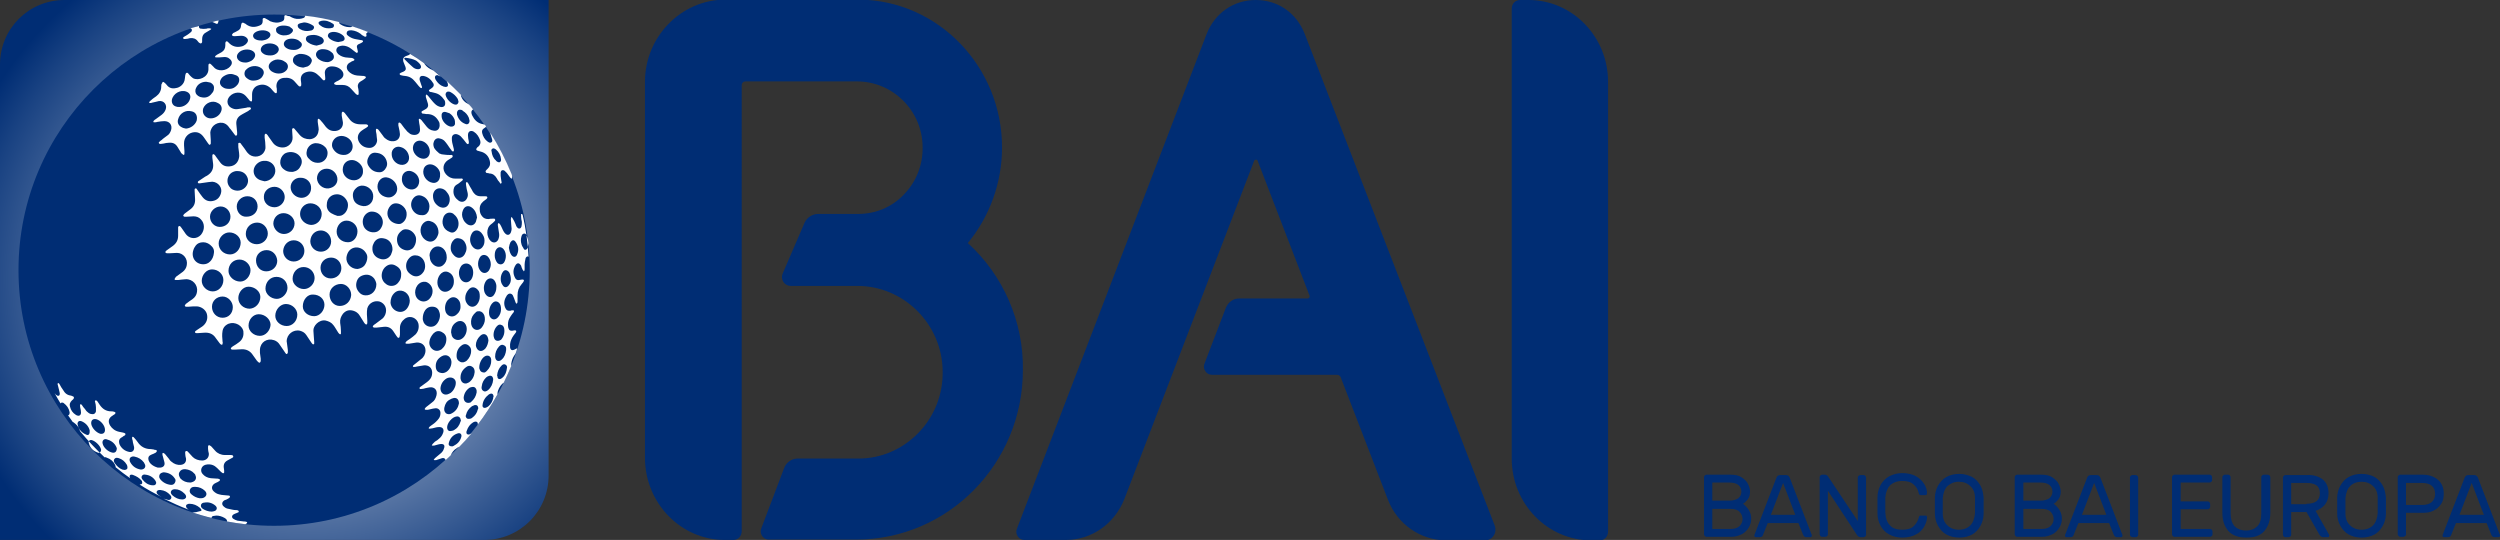 <?xml version="1.0" encoding="UTF-8"?>
<!-- Generator: Adobe Illustrator 27.3.0, SVG Export Plug-In . SVG Version: 6.00 Build 0)  -->
<svg xmlns="http://www.w3.org/2000/svg" xmlns:xlink="http://www.w3.org/1999/xlink" version="1.1" id="Layer_1" x="0px" y="0px" width="635.7px" height="137.3px" viewBox="0 0 635.7 137.3" style="enable-background:new 0 0 635.7 137.3;" xml:space="preserve">
<rect x="0" y="0" width="635.7" height="137.3" fill="#333333" stroke="none"/>
<style type="text/css">
	.st0{fill:#002D74;}
	
		.st1{clip-path:url(#SVGID_00000106138730515807789840000000715666575461816455_);fill:url(#SVGID_00000023249181351699671870000009963932189295451552_);}
	.st2{fill:#FFFFFF;}
	.st3{fill:#231F20;}
</style>
<g>
	<path class="st0" d="M246.1,61.8c5.6-6.8,8.7-15.4,8.7-24.3c0-20.6-16.3-37.4-36.3-37.6h-0.1h-34.1C173.1,0,164,9.4,164,20.8v95.6   c0,11.5,9.1,20.9,20.3,20.9h2.2c1.2,0,2.1-1,2.1-2.2V21.7c0-0.6,0.4-1,1-1h28.3c9.1,0,16.6,7.4,16.7,16.6c0.1,4.6-1.6,8.9-4.7,12.1   c-3.1,3.3-7.3,5-11.7,5H208c-1.4,0-2.8,0.9-3.4,2.2l-5.6,13c-0.3,0.7-0.2,1.4,0.2,2.1c0.4,0.6,1.1,1,1.8,1h17   c11.8,0,21.6,9.7,21.7,21.7c0.1,5.9-2.1,11.5-6.2,15.7c-4.1,4.2-9.5,6.5-15.2,6.5h-15.5c-1.5,0-2.9,1-3.4,2.4l-5.8,15.3   c-0.3,0.7-0.2,1.4,0.2,2c0.4,0.6,1,0.9,1.7,0.9h22.2c23.4,0,42.4-19.3,42.4-43.1C260.3,81.8,255.1,70,246.1,61.8"></path>
	<path class="st0" d="M331.8,8.7c-2.1-5.4-6.8-8.7-12.5-8.7h0c-5.6,0-10.4,3.3-12.5,8.7l-48.2,125.7c-0.3,0.7-0.2,1.4,0.2,2   c0.4,0.6,1,0.9,1.7,0.9H271c6.6,0,12.4-4.1,14.9-10.4l33-86c0.1-0.3,0.4-0.3,0.5-0.3c0.1,0,0.3,0,0.4,0.3l13.2,34.3   c0.1,0.2,0,0.3-0.1,0.5c-0.1,0.1-0.2,0.2-0.4,0.2h-17.4c-1.5,0-2.8,0.9-3.4,2.4l-5.4,14.1c-0.3,0.7-0.2,1.4,0.2,2   c0.4,0.6,1,0.9,1.7,0.9H340c0.4,0,0.8,0.3,0.9,0.6l12,31.1c2.4,6.3,8.3,10.4,14.9,10.4h9.8c0.9,0,1.7-0.4,2.2-1.2   c0.5-0.7,0.6-1.7,0.3-2.5L331.8,8.7z"></path>
	<path class="st0" d="M388.7,0h-2.2c-1.2,0-2.1,1-2.1,2.2v114.4c0,11.5,9.1,20.8,20.2,20.8h2.2c1.2,0,2.1-1,2.1-2.2V20.8   C408.9,9.3,399.8,0,388.7,0"></path>
	<g>
		<defs>
			<path id="SVGID_1_" d="M16.4,0C7.3,0,0,7.3,0,16.4v120.9h123.1c9.1,0,16.4-7.3,16.4-16.4V0H16.4z"></path>
		</defs>
		<clipPath id="SVGID_00000115490410882331608910000013352651625007729587_">
			<use xlink:href="#SVGID_1_" style="overflow:visible;"></use>
		</clipPath>
		
			<radialGradient id="SVGID_00000034788448902634390880000012861889770539311806_" cx="1276.163" cy="132.935" r="2.757" gradientTransform="matrix(37.407 0 0 -37.407 -47659.695 5043.802)" gradientUnits="userSpaceOnUse">
			<stop offset="0" style="stop-color:#CCD5E3"></stop>
			<stop offset="9.665161e-02" style="stop-color:#BFCADC"></stop>
			<stop offset="0.276" style="stop-color:#9DAEC9"></stop>
			<stop offset="0.517" style="stop-color:#6580AB"></stop>
			<stop offset="0.809" style="stop-color:#194282"></stop>
			<stop offset="0.9" style="stop-color:#002D74"></stop>
			<stop offset="1" style="stop-color:#002D74"></stop>
		</radialGradient>
		
			<rect y="0" style="clip-path:url(#SVGID_00000115490410882331608910000013352651625007729587_);fill:url(#SVGID_00000034788448902634390880000012861889770539311806_);" width="139.5" height="137.3"></rect>
	</g>
	<path class="st0" d="M4.7,68.7c0,35.9,29.1,65,65,65c35.9,0,65-29.1,65-65c0-35.9-29.1-65-65-65C33.8,3.7,4.7,32.8,4.7,68.7"></path>
	<path class="st2" d="M119.2,110.5c-0.4,0-0.6-0.2-0.6-0.5c0-0.2,0-0.3,0.1-0.5c0.3-0.9,0.8-1.6,1.6-2.1c0.2-0.1,0.4-0.2,0.6-0.2   c0.4,0,0.6,0.2,0.6,0.6c0,0.1,0,0.2-0.1,0.3c1.9-2.5,3.6-5.1,5.1-7.8c0-0.1,0-0.1,0-0.2c0-0.5,0.2-1,0.4-1.4   c0.2-0.4,0.5-0.8,0.8-1.1c0.1-0.1,0.3-0.2,0.4-0.3c0.7-1.4,1.3-2.8,1.9-4.2c0-0.2,0-0.4,0-0.6c0.1-0.7,0.3-1.4,0.7-2   c0.1-0.2,0.3-0.4,0.4-0.6c0.2-0.4,0.3-0.9,0.4-1.3c0,0-0.1,0-0.1,0c-0.2,0.1-0.4,0.2-0.6,0.3c-0.6,0.3-1,0.1-1.1-0.6   c0-0.3,0-0.6,0-0.8c0.1-0.8,0.4-1.5,0.9-2.2c0.2-0.3,0.4-0.5,0.6-0.8c0.2-0.3,0-0.6-0.4-0.5c-0.2,0-0.4,0.1-0.6,0.1   c-0.4,0-0.7-0.1-0.8-0.4c-0.1-0.2-0.2-0.4-0.2-0.6c-0.1-0.8,0-1.5,0.3-2.1c0.2-0.4,0.5-0.8,0.7-1.1c0.1-0.2,0.3-0.3,0.4-0.5   c0.1-0.1,0.1-0.3,0.1-0.4c-0.1-0.1-0.3-0.1-0.4-0.1c-0.1,0-0.3,0-0.4,0.1c-0.8,0.1-1.2-0.1-1.5-0.9c-0.4-1.1-0.1-2.1,0.5-3   c0.1-0.1,0.1-0.1,0.2-0.2c0.4-0.4,1-0.3,1.3,0.2c0.1,0.2,0.2,0.5,0.3,0.7c0.1,0.4,0.3,0.7,0.4,1.1c0.1,0.2,0.1,0.3,0.3,0.3   c0.2-0.2,0.2-0.4,0.2-0.6c0-0.5,0-1,0-1.5c0-1.1,0.3-2,1-2.8c0.1-0.2,0.3-0.3,0.4-0.5c0.1-0.2,0.3-0.4,0.2-0.6   c-0.2-0.2-0.4-0.1-0.6-0.1c-0.2,0-0.4,0.1-0.6,0.1c-0.4,0.1-0.8-0.1-1-0.5c-0.6-1.1-0.6-2.2,0.1-3.3c0.4-0.6,0.9-0.6,1.3,0   c0.1,0.1,0.2,0.3,0.2,0.5c0.1,0.2,0.2,0.5,0.3,0.7c0.1,0.1,0.2,0.2,0.3,0.4c0.2-0.2,0.2-0.4,0.2-0.6c0-0.4,0-0.8,0-1.2   c0-0.4,0.1-0.8,0.2-1.3c0-0.2,0.1-0.4,0.2-0.5c0.2-0.2,0.4-0.3,0.6-0.1c-0.2-3.7-0.7-7.2-1.5-10.7c-0.1-0.1-0.1-0.2-0.4-0.2   c0,0.2,0,0.4,0,0.6c0,0.5,0.1,1,0.2,1.4c0,0.4,0,0.8-0.1,1.2c-0.2,0.6-0.7,0.7-1.1,0.2c-0.2-0.2-0.3-0.5-0.4-0.8   c-0.2-0.5-0.4-0.9-0.7-1.4c-0.1-0.2-0.2-0.3-0.3-0.4c0,0-0.1,0-0.1,0c0,0.2-0.1,0.4-0.1,0.5c0,0.4,0.1,0.9,0.1,1.4   c0,0.4,0.1,0.7,0.1,1.1c0,0.3-0.1,0.6-0.2,0.9c-0.3,0.7-0.9,0.8-1.4,0.3c-0.1-0.1-0.3-0.3-0.4-0.5c-0.2-0.3-0.3-0.6-0.4-0.8   c-0.2-0.4-0.3-0.7-0.5-1c-0.1-0.1-0.2-0.3-0.4-0.4c-0.3,0.2-0.2,0.5-0.2,0.7c0.1,0.6,0.2,1.3,0.3,1.9c0.1,0.6,0,1.1-0.2,1.6   c-0.4,0.8-1.2,1-1.9,0.4c-1.1-1-1.3-3.3,0.1-4.3c0.3-0.2,0.5-0.4,0.7-0.6c0.2-0.2,0.4-0.3,0.3-0.6c-0.1-0.3-0.4-0.2-0.6-0.2   c-0.4,0-0.7,0-1.1,0.1c-0.7,0-1.2-0.2-1.6-0.7c-0.4-0.5-0.6-1-0.6-1.6c-0.1-0.9,0.2-1.6,0.9-2.2c0.3-0.2,0.5-0.4,0.8-0.6   c0.1-0.1,0.3-0.3,0.2-0.5c-0.1-0.2-0.3-0.2-0.5-0.2c-0.1,0-0.3,0-0.4,0c-0.3,0-0.5,0-0.8,0c-0.6,0-1.2-0.2-1.6-0.7   c-0.3-0.3-0.5-0.7-0.7-1.1c-0.3-0.4-0.5-0.9-0.8-1.4c-0.1-0.2-0.2-0.4-0.5-0.4c-0.2,0.2-0.1,0.4-0.1,0.7c0.1,0.7,0.2,1.3,0.4,2   c0.1,0.4,0.1,0.9-0.1,1.3c-0.4,1-1.4,1.3-2.2,0.7c-0.8-0.6-1.3-1.3-1.3-2.3c0-0.8,0.2-1.4,0.9-1.8c0.4-0.2,0.7-0.5,1.1-0.8   c0.2-0.1,0.4-0.3,0.4-0.5c-0.1-0.3-0.4-0.2-0.6-0.2c-0.5,0-0.9,0-1.4,0c-0.9,0-1.7-0.4-2.3-1.1c-1-1.2-0.8-2.7,0.5-3.6   c0.3-0.2,0.6-0.3,0.8-0.5c0.2-0.1,0.5-0.3,0.4-0.6c-0.1-0.3-0.4-0.2-0.6-0.2c-0.5,0-1,0-1.6-0.1c-0.4,0-0.8-0.1-1.2-0.3   c-0.5-0.4-1-0.9-1.3-1.4c-0.2-0.5-0.3-1-0.1-1.5c0.2-0.7,0.8-1.1,1.5-0.9c0.5,0.1,0.9,0.3,1.2,0.6c0.3,0.3,0.5,0.6,0.8,1   c0.3,0.5,0.7,1,1,1.4c0.1,0.2,0.2,0.3,0.5,0.3c0.2-0.2,0.1-0.4,0.1-0.6c-0.1-0.5-0.3-1.1-0.4-1.6c-0.1-0.4-0.1-0.8-0.1-1.2   c0-0.7,0.5-1.1,1.2-1c0.4,0.1,0.8,0.3,1.1,0.6c0.2,0.3,0.5,0.5,0.7,0.8c0.2,0.3,0.5,0.6,0.7,0.9c0.1,0.1,0.2,0.3,0.5,0.2   c0.2-0.2,0.1-0.5,0.1-0.7c-0.1-0.5-0.2-0.9-0.2-1.4c0-0.4,0-0.8,0.4-1.1c0.4-0.2,0.8-0.1,1.1,0.1c0.8,0.5,1.3,1.3,1.6,2.2   c0.2,0.6,0,1.2-0.5,1.6c-0.2,0.1-0.3,0.2-0.4,0.4c-0.2,0.2-0.1,0.5,0.2,0.6c0.2,0.1,0.5,0.1,0.7,0.2c1.4,0.3,2.3,1.3,2.5,2.7   c0.1,0.7-0.1,1.2-0.6,1.7c-0.1,0.1-0.2,0.2-0.3,0.3c-0.1,0.1-0.3,0.3-0.2,0.5c0.1,0.3,0.3,0.3,0.5,0.3c0.1,0,0.2,0,0.4,0.1   c0.9,0,1.5,0.5,1.9,1.2c0.2,0.4,0.4,0.7,0.7,1c0.1,0.2,0.2,0.4,0.4,0.4c0.2-0.3,0.2-0.3,0.1-0.6c-0.1-0.4-0.1-0.9-0.2-1.4   c0-0.3,0-0.6,0-0.9c0.1-0.5,0.5-0.7,1-0.4c0.2,0.2,0.4,0.4,0.6,0.6c0.3,0.4,0.5,0.7,0.8,1.1c0.1,0.1,0.2,0.3,0.5,0.3   c0-0.2,0-0.4,0-0.5c0-0.2,0-0.4-0.1-0.6c-1.5-3.7-3.3-7.2-5.4-10.5c0,0,0,0.1,0,0.1c0.1,0.5,0.3,1,0.4,1.4c0.1,0.3,0.2,0.7-0.2,0.9   c-0.3,0.2-0.6,0-0.9-0.2c-0.7-0.5-1.2-1.3-1.4-2.2c-0.1-0.5,0-0.9,0.5-1.2c0.1-0.1,0.2-0.1,0.3-0.2c0.1-0.1,0.2-0.2,0.2-0.3   c-0.1-0.1-0.2-0.2-0.3-0.4c0,0,0,0-0.1,0c-0.2-0.1-0.5-0.2-0.7-0.2c-1.2-0.3-1.9-1.1-2.4-2.1c-0.3-0.6-0.4-1.2,0.2-1.6   c-0.3-0.4-0.6-0.8-1-1.2c-0.1-0.1-0.2-0.1-0.3-0.2c-0.8-0.4-1.4-1-1.7-1.8c-0.1-0.1-0.1-0.3-0.1-0.5c-1.2-1.2-2.4-2.4-3.7-3.6   c0.1,0.1,0.2,0.2,0.2,0.3c0.1,0.2,0.2,0.4,0.2,0.7c0.1,0.4-0.2,0.6-0.6,0.6c-0.2,0-0.3-0.1-0.5-0.1c-0.9-0.3-1.5-0.9-2-1.7   c-0.1-0.2-0.2-0.4-0.2-0.6c0-0.4,0.2-0.6,0.6-0.6c0.1,0,0.2,0,0.3,0.1c0.2,0.1,0.4,0.2,0.6,0.3c-0.6-0.5-1.3-1.1-1.9-1.6   c-0.1,0-0.2,0-0.2-0.1c-0.8-0.3-1.5-0.8-2-1.5c-0.1-0.1-0.1-0.2-0.1-0.2c-1.2-0.9-2.4-1.7-3.6-2.4c-0.1,0.1-0.2,0.2-0.4,0.3   c-0.3,0.1-0.5,0.2-0.8,0.3c-0.4,0.2-0.6,0.5-0.6,0.9c0,0.3,0.1,0.6,0.2,0.8c0.1,0.3,0.3,0.7,0.4,1c0.2,0.6,0.1,0.9-0.5,1.2   c-0.2,0.1-0.5,0.2-0.7,0.3c-0.1,0.1-0.3,0.2-0.3,0.3c0,0.1,0.2,0.3,0.3,0.3c0.4,0.1,0.8,0.2,1.1,0.2c1.1,0.1,1.9,0.6,2.6,1.5   c0.3,0.4,0.6,0.7,0.9,1.1c0.1,0.1,0.3,0.3,0.4,0.4c0.1,0.1,0.2,0,0.4,0.1c0-0.3,0-0.5-0.1-0.6c-0.1-0.4-0.3-0.8-0.4-1.2   c-0.1-0.2-0.1-0.4-0.1-0.6c0-0.4,0.2-0.6,0.5-0.7c0.2,0,0.3,0,0.5,0c1.1,0.2,1.9,0.9,2.5,1.9c0.2,0.4,0.1,0.8-0.3,1.1   c-0.1,0.1-0.3,0.2-0.4,0.3c-0.1,0.1-0.2,0.1-0.3,0.2c-0.2,0.2-0.2,0.4,0.1,0.5c0.1,0.1,0.3,0.1,0.4,0.1c0.3,0.1,0.5,0.1,0.8,0.2   c1,0.2,1.8,0.8,2.4,1.7c0.2,0.2,0.3,0.5,0.3,0.8c0.1,0.8-0.4,1.2-1.1,1.1c-0.6-0.1-1.1-0.4-1.5-0.8c-0.3-0.3-0.6-0.6-0.9-1   c-0.3-0.4-0.6-0.7-0.9-1.1c-0.1-0.1-0.3-0.2-0.4-0.3c-0.2,0.3-0.1,0.5-0.1,0.7c0.2,0.5,0.3,1.1,0.5,1.6c0.2,0.6,0,1.1-0.5,1.4   c-0.2,0.1-0.5,0.3-0.7,0.4c-0.2,0.1-0.5,0.2-0.4,0.5c0.1,0.3,0.3,0.3,0.6,0.3c0.4,0.1,0.7,0.1,1.1,0.1c1.3,0.1,2.1,0.8,2.7,1.9   c0.2,0.3,0.2,0.7,0.2,1.1c-0.1,0.9-0.7,1.4-1.6,1.2c-0.7-0.1-1.2-0.4-1.7-1c-0.4-0.5-0.8-1-1.2-1.5c-0.1-0.2-0.3-0.3-0.4-0.4   c-0.1-0.1-0.2-0.1-0.3-0.1c-0.1,0-0.1,0.2-0.1,0.3c0,0.3,0.1,0.5,0.1,0.8c0.1,0.5,0.2,1,0.2,1.5c0.1,0.9-0.5,1.5-1.4,1.5   c-0.5,0-1-0.1-1.4-0.5c-0.3-0.2-0.6-0.5-0.8-0.8c-0.4-0.4-0.7-0.9-1.1-1.4c-0.1-0.2-0.3-0.3-0.4-0.4c-0.2-0.1-0.3-0.1-0.4,0.2   c0,0.2,0,0.3,0,0.5c0.1,0.5,0.2,0.9,0.3,1.4c0,0.3,0.1,0.5,0.1,0.8c0,1-0.6,1.7-1.6,1.8c-0.8,0.1-1.5-0.2-2.1-0.7   c-0.3-0.2-0.5-0.5-0.7-0.8c-0.3-0.4-0.6-0.8-0.9-1.2c-0.1-0.1-0.2-0.3-0.4-0.4c-0.2-0.1-0.3-0.1-0.4,0.1c0,0.2,0,0.3,0,0.5   c0.1,0.5,0.2,0.9,0.2,1.4c0,0.3,0.1,0.5,0.1,0.8c0,1.1-0.9,2-1.9,2c-1.2,0-2.1-0.5-2.7-1.5c-0.6-1.1-0.3-2.2,0.7-2.9   c0.3-0.2,0.7-0.5,1.1-0.7c0.1-0.1,0.3-0.2,0.4-0.3c0.2-0.2,0.1-0.4-0.1-0.5c-0.2-0.1-0.3-0.1-0.5-0.1c-0.4,0-0.9,0-1.3,0   c-1.1,0-2.1-0.4-2.8-1.4c-0.3-0.4-0.7-0.9-1-1.3c-0.1-0.2-0.3-0.3-0.4-0.4c-0.2-0.2-0.4-0.1-0.5,0.2c0,0.2,0,0.4,0,0.7   c0.1,0.6,0.2,1.1,0.3,1.7c0.1,1.2-0.7,2.1-1.9,2.2c-1,0.1-1.8-0.3-2.4-1c-0.4-0.5-0.8-1.1-1.3-1.6c-0.1-0.2-0.3-0.3-0.4-0.4   c-0.2-0.2-0.4-0.1-0.4,0.2c0,0.2,0,0.3,0,0.5c0.1,0.5,0.1,1,0.2,1.4c0,0.3,0.1,0.6,0,0.8c-0.1,1.3-1,2.1-2.2,2.2   c-1,0-1.9-0.3-2.6-1.1c-0.4-0.4-0.7-0.9-1.1-1.3c-0.2-0.2-0.3-0.5-0.6-0.4c-0.3,0.1-0.2,0.4-0.2,0.7c0,0.5,0.1,1.1,0.1,1.6   c0.1,1.4-1.1,2.6-2.5,2.6c-1,0-1.9-0.4-2.5-1.2c-0.4-0.6-0.8-1.1-1.2-1.7c-0.1-0.2-0.2-0.3-0.4-0.5c-0.2-0.2-0.4-0.1-0.5,0.2   c0,0.2,0,0.4,0,0.7c0.1,0.7,0.2,1.5,0.2,2.2c0.1,0.7-0.2,1.3-0.6,1.8c-1,1.1-2.9,1.1-3.9-0.1c-0.3-0.3-0.5-0.7-0.8-1.1   c-0.3-0.4-0.6-0.8-0.9-1.2c-0.1-0.2-0.2-0.3-0.5-0.3c-0.3,0.1-0.2,0.3-0.2,0.5c0,0.2,0,0.4,0,0.6c0.1,0.5,0.1,1,0.2,1.5   c0,0.4,0.1,0.7,0,1.1c-0.2,1.3-1.1,2.2-2.4,2.3c-1,0.1-1.8-0.2-2.4-1c-0.4-0.5-0.7-1-1.1-1.5c-0.1-0.2-0.2-0.3-0.4-0.5   c-0.2-0.2-0.5-0.1-0.5,0.2c0,0.2,0,0.4,0,0.6c0.1,0.5,0.1,1.1,0.2,1.6c0.1,1.2-0.3,2.1-1.3,2.8c-0.2,0.1-0.4,0.3-0.7,0.4   c-0.5,0.3-1,0.7-1.5,1c-0.2,0.1-0.4,0.2-0.4,0.5c0.1,0.3,0.4,0.2,0.6,0.2c0.7-0.1,1.4-0.2,2.1-0.3c0.3,0,0.7-0.1,1-0.1   c1.5,0.1,2.6,1.5,2.2,2.9c-0.3,1.1-1,1.8-2.1,2c-1,0.2-1.9-0.1-2.6-1c-0.2-0.3-0.4-0.5-0.6-0.8c-0.2-0.3-0.4-0.6-0.7-1   c-0.1-0.2-0.3-0.5-0.5-0.4c-0.3,0.1-0.2,0.4-0.2,0.7c0,0.6,0.1,1.3,0.1,1.9c0.1,1.2-0.3,2.1-1.3,2.8c-0.4,0.3-0.8,0.6-1.2,0.9   c-0.1,0.1-0.3,0.2-0.4,0.4c-0.2,0.2-0.1,0.4,0.2,0.5c0.2,0,0.4,0,0.6,0c0.6,0,1.2-0.1,1.7-0.1c0.7,0,1.4,0.2,1.9,0.8   c1,1,1,2.7,0,3.9c-1,1.1-2.6,1.1-3.6,0.1c-0.2-0.2-0.4-0.5-0.6-0.8c-0.2-0.3-0.5-0.7-0.7-1c-0.1-0.1-0.2-0.3-0.3-0.4   c-0.1-0.1-0.3-0.2-0.4-0.1c-0.1,0-0.2,0.2-0.2,0.3c0,0.2,0,0.3,0,0.5c0,0.5,0,1.1,0,1.6c0,1.1-0.4,1.9-1.3,2.6   c-0.5,0.3-0.9,0.7-1.4,1c-0.1,0.1-0.3,0.2-0.4,0.3c-0.1,0.1-0.2,0.3-0.1,0.4c0,0.1,0.2,0.2,0.4,0.2c0.2,0,0.4,0,0.6,0   c0.6,0,1.2-0.1,1.9-0.1c1.6,0,2.8,1.5,2.5,3.1c-0.1,0.7-0.5,1.3-1,1.7c-0.5,0.4-1,0.7-1.5,1.1c-0.2,0.1-0.3,0.2-0.4,0.4   c-0.1,0.1-0.2,0.3-0.2,0.4c0,0.2,0.2,0.2,0.4,0.2c0.4,0,0.8,0,1.3-0.1c0.4,0,0.7-0.1,1.1-0.1c1.8-0.1,3.2,1.5,2.9,3.2   c-0.1,0.8-0.5,1.4-1.2,1.9c-0.5,0.3-1,0.7-1.4,1c-0.2,0.1-0.3,0.2-0.4,0.4c-0.2,0.2-0.1,0.4,0.2,0.5c0.1,0,0.3,0,0.5,0   c0.5,0,0.9-0.1,1.4-0.1c0.3,0,0.6,0,0.9,0c1.2,0.1,2.2,0.9,2.5,1.9c0.3,1.1,0,2.2-0.9,3c-0.2,0.2-0.4,0.3-0.7,0.5   c-0.3,0.2-0.6,0.4-0.9,0.6c-0.2,0.2-0.6,0.3-0.5,0.6c0.1,0.3,0.5,0.2,0.8,0.2c0.5,0,1-0.1,1.5-0.1c1.3-0.1,2.3,0.3,3,1.4   c0.3,0.4,0.6,0.8,0.9,1.2c0.1,0.1,0.2,0.3,0.4,0.4c0.2,0.1,0.4,0.1,0.4-0.2c0-0.2,0.1-0.3,0-0.5c0-0.5-0.1-0.9-0.1-1.4   c0-0.4,0-0.9,0.1-1.4c0.1-0.6,0.5-1.2,1-1.5c1.4-1,3.6-0.3,4.2,1.3c0.1,0.2,0.1,0.4,0.1,0.6c0.1,1-0.3,1.9-1.1,2.5   c-0.5,0.4-1,0.7-1.5,1c-0.2,0.1-0.4,0.3-0.5,0.4c-0.2,0.2-0.1,0.4,0.2,0.5c0.2,0,0.4,0,0.6,0c0.7,0,1.3-0.1,2-0.1   c1,0,1.9,0.4,2.5,1.2c0.3,0.5,0.7,0.9,1,1.4c0.1,0.2,0.3,0.4,0.5,0.6c0.1,0.1,0.3,0.3,0.5,0.2c0.1-0.1,0.2-0.3,0.2-0.4   c0-0.2,0-0.4,0-0.6c-0.1-0.5-0.1-1-0.2-1.5c0-0.2,0-0.5,0-0.8c0.1-1.9,1.8-3,3.6-2.4c0.6,0.2,1.1,0.6,1.4,1.1   c0.4,0.5,0.7,1.1,1.1,1.6c0.1,0.2,0.3,0.4,0.4,0.6c0.1,0.1,0.2,0.3,0.4,0.2c0.1-0.1,0.2-0.3,0.2-0.4c0-0.2,0-0.4,0-0.6   c-0.1-0.5-0.1-1-0.2-1.5c0-0.3-0.1-0.5-0.1-0.7c0-1.8,1.7-3.1,3.4-2.7c0.7,0.2,1.2,0.5,1.6,1.1c0.4,0.6,0.8,1.2,1.2,1.8   c0.1,0.2,0.3,0.4,0.4,0.5c0.1,0.1,0.3,0.1,0.4-0.1c0-0.2,0-0.3,0-0.5c0-0.4-0.1-0.9-0.1-1.3c0-0.5-0.1-1-0.1-1.5   c-0.1-1.2,1.4-2.9,3.1-2.6c0.8,0.2,1.5,0.5,2,1.2c0.4,0.5,0.7,1.1,1.1,1.7c0.1,0.2,0.2,0.3,0.4,0.5c0.2,0.2,0.4,0.1,0.4-0.1   c0-0.2,0-0.4,0-0.6c0-0.7-0.1-1.4-0.2-2.1c-0.1-0.9,0.2-1.6,0.7-2.3c0.7-0.8,1.5-1.1,2.6-0.8c0.7,0.2,1.3,0.6,1.7,1.3   c0.3,0.5,0.7,1.1,1,1.6c0.1,0.2,0.2,0.3,0.4,0.5c0.1,0.1,0.3,0.2,0.3,0.1c0.1-0.1,0.2-0.2,0.2-0.3c0-0.2,0-0.4,0-0.7   c0-0.5-0.1-1.1-0.1-1.6c0-0.5,0-1,0.1-1.5c0.4-1.4,1.9-2.1,3.2-1.7c1.3,0.5,1.9,1.8,1.4,3.2c-0.2,0.5-0.5,1-1,1.3   c-0.5,0.4-1.1,0.8-1.6,1.2c-0.2,0.1-0.3,0.2-0.5,0.4c-0.2,0.2-0.1,0.4,0.2,0.5c0.2,0,0.4,0,0.7,0c0.6-0.1,1.2-0.1,1.8-0.2   c1-0.1,1.8,0.2,2.4,1.1c0.3,0.4,0.5,0.8,0.8,1.2c0.1,0.1,0.2,0.3,0.3,0.4c0.2,0.2,0.4,0.1,0.5-0.1c0-0.2,0.1-0.4,0.1-0.6   c0-0.6,0-1.2,0-1.7c0-1,0.5-1.8,1.3-2.4c1.3-0.9,3-0.2,3.4,1.3c0.2,1,0,1.9-0.7,2.7c-0.2,0.2-0.5,0.4-0.7,0.6   c-0.4,0.3-0.9,0.7-1.4,1c-0.1,0.1-0.3,0.2-0.4,0.4c-0.2,0.2-0.1,0.4,0.2,0.4c0.2,0,0.4,0,0.6,0c0.6-0.1,1.2-0.2,1.9-0.3   c1.3-0.1,2.3,0.7,2.3,2c0,0.9-0.4,1.7-1.1,2.2c-0.5,0.4-1,0.8-1.5,1.2c-0.2,0.1-0.3,0.3-0.5,0.4c-0.1,0.1-0.1,0.2-0.1,0.3   c0,0.1,0.2,0.1,0.3,0.1c0.2,0,0.4,0,0.7-0.1c0.6-0.1,1.2-0.2,1.8-0.3c1.2-0.1,2.1,0.6,2.1,1.9c0,0.8-0.3,1.4-0.8,1.9   c-0.3,0.3-0.7,0.6-1,0.8c-0.4,0.3-0.7,0.5-1.1,0.8c-0.2,0.1-0.4,0.3-0.3,0.5c0.1,0.2,0.3,0.1,0.5,0.1c0.3,0,0.7-0.1,1-0.2   c0.3-0.1,0.6-0.1,1-0.2c1.3-0.2,2.1,0.7,1.8,2c-0.2,0.8-0.5,1.4-1.1,1.8c-0.5,0.4-0.9,0.7-1.4,1.1c-0.2,0.1-0.3,0.3-0.4,0.4   c-0.2,0.2-0.1,0.4,0.2,0.4c0.2,0,0.3,0,0.5,0c0.4-0.1,0.9-0.2,1.3-0.3c0.2,0,0.5-0.1,0.7-0.1c0.7,0,1.2,0.5,1.2,1.2   c0,0.5-0.1,1-0.4,1.4c-0.2,0.3-0.5,0.6-0.8,0.9c-0.4,0.4-0.9,0.7-1.3,1c-0.1,0.1-0.3,0.2-0.4,0.4c-0.1,0.1-0.1,0.2-0.1,0.2   c0.1,0.1,0.2,0.1,0.3,0.1c0.2,0,0.5-0.1,0.7-0.1c0.5-0.1,1-0.3,1.5-0.3c1-0.1,1.5,0.5,1.2,1.4c-0.2,0.6-0.5,1.1-1,1.5   c-0.3,0.3-0.7,0.6-1.1,0.8c-0.2,0.2-0.4,0.4-0.6,0.6c-0.1,0.1-0.1,0.2-0.2,0.4c0.3,0,0.5,0,0.6,0c0.4-0.1,0.8-0.2,1.1-0.3   c0.3-0.1,0.6-0.1,0.8-0.1c0.5,0,0.8,0.3,0.7,0.8c-0.1,0.3-0.2,0.7-0.4,1c-0.2,0.3-0.5,0.6-0.8,0.8c-0.4,0.3-0.8,0.7-1.2,1   c-0.1,0.1-0.2,0.3-0.3,0.4c0,0,0,0.1,0.1,0.1c0.2,0,0.3,0,0.5,0c0.3-0.1,0.6-0.2,0.9-0.3c0.2-0.1,0.4-0.1,0.6-0.2   c0.4-0.1,0.7,0,0.9,0.4c0,0,0,0,0,0.1c0.4-0.4,0.9-0.8,1.3-1.2c0.3-0.7,0.8-1.4,1.5-1.8c0.2-0.2,0.5-0.3,0.7-0.4c0,0,0,0,0,0   c1.1-1.1,2.1-2.2,3.1-3.4C119.4,110.5,119.3,110.5,119.2,110.5 M132.6,60.1c0.1-0.3,0.2-0.6,0.6-0.7c0.4-0.1,0.6,0.2,0.7,0.5   c0.3,0.6,0.4,1.2,0.5,1.9c-0.1,0.4-0.1,0.7-0.2,1.1c-0.1,0.3-0.2,0.5-0.5,0.6c-0.3,0.1-0.5-0.1-0.6-0.4c-0.2-0.3-0.4-0.6-0.5-1   C132.4,61.4,132.4,60.8,132.6,60.1 M125.2,37.8c0.3-0.2,0.6,0,0.9,0.2c0.8,0.7,1.2,1.5,1.3,2.5c0,0.1,0,0.2,0,0.3   c-0.1,0.4-0.4,0.6-0.8,0.4c-0.2-0.1-0.4-0.2-0.5-0.4c-0.7-0.6-1-1.4-1.1-2.3C124.9,38.3,124.9,38,125.2,37.8 M106.3,17.6   c-0.5,0-1-0.2-1.4-0.6c-0.7-0.6-1.3-1.2-1.9-1.8c0,0,0,0-0.1-0.1c-0.2-0.2-0.1-0.4,0.2-0.4c0,0,0.1,0,0.1,0   c0.9,0.1,1.8,0.3,2.6,0.7c0.3,0.2,0.6,0.5,0.9,0.8c0.1,0.1,0.2,0.3,0.3,0.5C107.2,17.2,106.9,17.6,106.3,17.6 M117.1,27.9   c0.2,0,0.5,0.1,0.6,0.3c0.7,0.4,1.2,1,1.5,1.7c0.1,0.2,0.1,0.5,0.2,0.8c0,0.7-0.5,1.1-1.1,0.8c-1.1-0.4-1.8-1.3-2.1-2.4   c0-0.1,0-0.3,0-0.5C116.3,28.1,116.6,27.8,117.1,27.9 M114.2,23.3c0.2,0,0.3,0.1,0.5,0.2c0.7,0.4,1.2,0.9,1.6,1.5   c0.2,0.3,0.2,0.6,0.3,0.9c-0.1,0.5-0.4,0.8-0.9,0.7c-1-0.2-2.2-1.4-2.4-2.5C113.3,23.5,113.7,23.2,114.2,23.3 M113.4,28.5   c0.3,0.1,0.6,0.2,0.9,0.3c0.6,0.4,1,0.9,1.3,1.6c0.1,0.3,0.1,0.7,0.1,1c0,0.5-0.4,0.8-0.9,0.8c-0.1,0-0.2,0-0.2,0   c-1.1-0.2-2.2-1.4-2.3-2.5c0-0.1,0-0.1,0-0.2C112.2,28.7,112.7,28.3,113.4,28.5 M102.1,58.7c0.3-0.3,0.7-0.4,1.1-0.4   c1.6,0,2.7,1.6,2.6,2.6c0,0.9-0.3,1.6-0.8,2.2c-0.6,0.5-1.3,0.7-2,0.5c-1.1-0.3-1.8-1-2-2.1C100.8,60.3,101.2,59.4,102.1,58.7    M99.3,56.1c-1.1-1.1-1-2.7,0-3.8c0.4-0.4,0.8-0.6,1.4-0.6c1.4,0,2.8,1.4,2.7,2.8c0,1.1-0.6,2-1.5,2.4   C101.2,57.1,100,56.8,99.3,56.1 M104.9,50.7c0.6-1,1.6-1.3,2.6-0.8c1,0.4,1.7,1.5,1.7,2.6c0,0.4-0.1,0.9-0.3,1.3   c-0.4,0.7-1,1-1.7,0.9C105.4,54.8,103.8,52.6,104.9,50.7 M107.7,56.7c0.5-0.5,1.2-0.7,1.9-0.4c1.1,0.3,1.9,1.4,1.9,2.8   c0,0.4-0.2,0.9-0.5,1.4c-0.6,0.9-1.5,1.2-2.5,0.7C106.8,60.3,106.4,58,107.7,56.7 M109.6,63.7c0.7-1.2,2.2-1.4,3.2-0.4   c0.5,0.5,0.8,1.2,0.8,2.2c0,0.7-0.3,1.4-0.9,1.9c-0.4,0.4-1,0.5-1.5,0.4c-1-0.2-1.9-1.3-1.9-2.4C109.1,64.8,109.3,64.2,109.6,63.7    M112.2,69.5c0.6-0.5,1.3-0.6,2-0.2c0.8,0.4,1.3,1.3,1.2,2.5c0,0.6-0.3,1.3-0.8,1.8c-1,0.9-2.3,0.8-3-0.4   C110.9,72.1,111.2,70.4,112.2,69.5 M114.2,76c0.8-0.7,1.9-0.5,2.5,0.4c0.3,0.4,0.4,0.9,0.4,1.7c0,0.6-0.3,1.3-0.9,1.8   c-0.9,0.9-2.2,0.7-2.8-0.4C112.9,78.4,113.2,76.7,114.2,76 M119.8,71.1c-0.7,0.9-1.8,0.9-2.5,0.1c-0.4-0.5-0.6-1.1-0.6-1.8   c0-0.6,0.2-1.2,0.6-1.8c0.7-0.8,1.8-0.8,2.5,0C120.5,68.5,120.5,70.1,119.8,71.1 M121.5,73.7c0.4,0.4,0.5,0.9,0.5,1.7   c0,0.7-0.2,1.4-0.7,2c-0.7,0.8-1.7,0.8-2.4,0c-0.4-0.5-0.6-1-0.6-1.6c0-0.8,0.3-1.5,0.8-2.1C119.8,72.8,120.8,72.9,121.5,73.7    M115.8,82.1c1.1-0.9,2.4-0.5,2.8,0.9c0.3,1.1-0.2,2.5-1.1,3.1c-0.9,0.7-2.2,0.3-2.6-0.7c-0.1-0.3-0.1-0.6-0.2-0.9   C114.7,83.6,115,82.7,115.8,82.1 M116.1,90.4c0-1,0.4-1.9,1.2-2.5c0.7-0.6,1.5-0.5,2.1,0.2c0.3,0.3,0.4,0.7,0.4,1.1   c0,1-0.4,1.8-1.1,2.5c-0.5,0.4-1.1,0.6-1.7,0.3c-0.6-0.3-0.9-0.8-0.9-1.4C116.1,90.6,116.1,90.5,116.1,90.4 M119.8,82.3   c-0.1-0.9,0.1-1.7,0.7-2.4c0.2-0.2,0.4-0.4,0.6-0.6c0.5-0.3,1.2-0.2,1.6,0.2c0.4,0.4,0.6,0.9,0.6,1.7c0,0.7-0.3,1.5-0.9,2.2   c-0.8,0.8-1.9,0.6-2.4-0.4C119.9,82.7,119.8,82.5,119.8,82.3 M122.1,85.4c0.1-0.1,0.3-0.2,0.4-0.3c0.6-0.3,1.2-0.1,1.5,0.6   c0.1,0.3,0.2,0.6,0.2,0.9c-0.1,0.7-0.3,1.4-0.7,1.9c-0.1,0.2-0.3,0.3-0.4,0.4c-0.7,0.6-1.5,0.4-1.9-0.4c-0.1-0.2-0.2-0.5-0.2-0.7   C121,86.9,121.4,86.1,122.1,85.4 M122,94c0-0.1,0-0.1-0.1-0.2c-0.2-1.1,0.5-2.7,1.4-3.2c0.7-0.4,1.5-0.1,1.6,0.8c0,0.1,0,0.3,0,0.4   c0,1-0.4,1.8-1.1,2.5c-0.1,0.1-0.3,0.3-0.5,0.4C122.8,94.8,122.2,94.6,122,94 M125.4,76.9c0.5-0.4,1.1-0.3,1.5,0.1   c0.4,0.4,0.5,1,0.5,1.6c0,0.7-0.2,1.4-0.7,2c-0.7,0.9-1.7,0.8-2.2-0.2C124.1,79.3,124.5,77.6,125.4,76.9 M122.5,98.2   c0.1-0.9,0.5-1.6,1.1-2.2c0.2-0.2,0.4-0.3,0.7-0.4c0.6-0.2,1,0.1,1.1,0.7c0,0.1,0,0.2,0,0.3c-0.1,1-0.5,1.9-1.3,2.6   c-0.4,0.3-0.8,0.5-1.2,0.2C122.4,99.1,122.4,98.6,122.5,98.2 M125.4,101.3c-0.2,0.8-0.6,1.5-1.2,2c-0.1,0.1-0.3,0.2-0.5,0.3   c-0.6,0.3-1.1,0-1-0.6c0.1-1.1,0.7-2,1.6-2.7c0.1,0,0.1-0.1,0.2-0.1c0.6-0.3,1,0,1,0.7C125.4,101,125.4,101.1,125.4,101.3    M125.6,85.8c-0.1-0.2-0.1-0.5-0.1-0.7c0-0.6,0.2-1.2,0.5-1.7c0.1-0.1,0.2-0.3,0.3-0.4c0.3-0.3,0.6-0.6,1.1-0.4   c0.5,0.1,0.7,0.5,0.8,0.9c0.2,1.1-0.1,2.1-0.8,2.9C126.6,86.9,125.8,86.7,125.6,85.8 M128.9,93.6c-0.1,0.9-0.4,1.8-1.1,2.4   c-0.1,0.1-0.3,0.2-0.4,0.3c-0.4,0.2-0.8,0.1-0.9-0.4c0-0.1,0-0.3-0.1-0.4c0.1-1,0.4-1.8,1.1-2.5c0.3-0.3,0.6-0.5,1-0.3   C128.9,92.9,129,93.3,128.9,93.6 M128.7,88.6c0,0.1,0,0.2,0,0.4c-0.1,0.9-0.4,1.8-1.1,2.4c-0.1,0.1-0.2,0.2-0.4,0.3   c-0.4,0.2-0.9,0.1-1.1-0.3c-0.1-0.2-0.2-0.4-0.2-0.7c0-1,0.3-1.8,1-2.6c0.3-0.3,0.6-0.5,1-0.4C128.5,87.9,128.7,88.2,128.7,88.6    M129.8,61.6c0.4-0.6,0.9-0.7,1.3-0.1c0.7,1,0.9,2,0.4,3.2c-0.3,0.8-1,0.8-1.5,0.1c-0.4-0.6-0.5-1.2-0.6-1.8   C129.5,62.4,129.6,62,129.8,61.6 M129.5,69.3c0.2,0.4,0.4,1,0.4,1.7c0,0.5-0.1,1-0.5,1.5c-0.5,0.7-1.2,0.7-1.6,0   c-0.7-0.9-0.6-2.5,0.1-3.4C128.3,68.5,129,68.6,129.5,69.3 M126.2,63.4c0.5-0.7,1.2-0.7,1.8-0.1c0.8,0.9,0.8,2.4,0.2,3.4   c-0.4,0.6-1.1,0.7-1.7,0.2c-0.5-0.6-0.7-1.3-0.7-1.9C125.8,64.3,125.9,63.8,126.2,63.4 M125.9,71.6c0.2,0.4,0.4,0.9,0.3,1.6   c0,0.6-0.2,1.2-0.6,1.8c-0.5,0.7-1.3,0.7-1.9,0.1c-0.2-0.2-0.4-0.5-0.5-0.8c-0.3-1-0.2-2,0.4-2.9C124.3,70.5,125.4,70.6,125.9,71.6    M124,65.2c0.5,0.5,0.8,1.2,0.8,2c0,0.6-0.2,1.1-0.5,1.6c-0.6,0.8-1.5,0.8-2.1,0.1c-0.9-1-0.8-2.7,0-3.7   C122.7,64.7,123.4,64.7,124,65.2 M122.4,59.2c0.5,0.6,0.8,1.2,0.8,1.9c0,0.7-0.1,1.2-0.5,1.7c-0.5,0.7-1.3,0.8-2,0.4   c-0.3-0.2-0.5-0.4-0.7-0.7c-0.6-1-0.6-2-0.1-3C120.4,58.4,121.6,58.3,122.4,59.2 M117.7,53.5c0.4-1.1,1.4-1.4,2.3-0.7   c0.8,0.6,1.2,1.5,1.3,2.5c-0.1,0.4-0.2,0.7-0.3,1.1c-0.4,0.9-1.3,1.2-2.2,0.6c-0.4-0.3-0.8-0.7-1-1.2   C117.4,55,117.4,54.2,117.7,53.5 M116.7,60.6c0.7,0.1,1.3,0.5,1.6,1.2c0.5,1,0.4,1.9-0.1,2.8c-0.6,1.1-1.8,1.3-2.7,0.4   c-0.6-0.6-0.9-1.2-0.9-1.9c0-0.8,0.2-1.5,0.7-2C115.7,60.6,116.2,60.5,116.7,60.6 M116.6,56.9c0,0.7-0.2,1.2-0.6,1.7   c-0.4,0.5-1,0.7-1.6,0.4c-0.8-0.3-1.4-0.8-1.7-1.6c-0.3-0.8-0.2-1.5,0.1-2.3c0.5-1,1.5-1.3,2.4-0.8C116.1,55,116.6,55.8,116.6,56.9    M113.5,48.7c0.7,0.8,1,1.6,0.8,2.6c-0.3,1.4-1.5,1.9-2.7,1.2c-0.9-0.6-1.5-1.4-1.5-2.7c0-0.4,0.1-0.9,0.5-1.4   c0.4-0.4,0.9-0.6,1.5-0.5C112.7,48,113.2,48.3,113.5,48.7 M111.9,44.5c0,0.3,0,0.5-0.1,0.8c-0.2,0.8-0.9,1.3-1.7,1.2   c-1.6-0.2-2.8-1.9-2.4-3.4c0.2-0.9,1-1.4,1.9-1.3C110.7,41.9,112.1,43.2,111.9,44.5 M107.1,35.8c1.3,0.3,2.2,1.5,2.2,2.8   c0,1.2-0.9,2-2.1,1.7c-1.3-0.3-2.3-1.6-2.2-2.8C105.1,36.3,106,35.6,107.1,35.8 M105,43.7c1,0.5,1.5,1.3,1.6,2.3   c0,1.7-1.4,2.6-2.8,2c-1-0.4-1.7-1.5-1.6-2.6C102.2,43.8,103.7,43,105,43.7 M101.9,37.4c1.1,0.3,1.9,1.2,2.1,2.4   c0.2,1.3-0.8,2.3-2.1,2.1c-1.3-0.2-2.3-1.4-2.3-2.7C99.5,37.9,100.7,37,101.9,37.4 M101,48c0,0.6-0.2,1.1-0.6,1.5   c-0.7,0.7-1.5,0.9-2.6,0.5c-1.5-0.5-2.2-2.2-1.6-3.6c0.4-0.9,1.2-1.4,2.1-1.3C99.8,45.3,101,46.6,101,48 M61.2,61.7   c0,1.6-1.2,3-2.7,3c-1.6,0-2.9-1.2-2.9-2.8c0-1.5,1.3-2.8,2.7-2.8C59.9,59.1,61.2,60.3,61.2,61.7 M60.2,52.5c0-1.4,1.2-2.6,2.7-2.6   c1.5,0,2.6,1.1,2.6,2.6c0,1.5-1.2,2.6-2.8,2.6C61.3,55.2,60.2,54,60.2,52.5 M60.9,66c1.5,0,2.8,1.3,2.8,2.7c0,1.5-1.2,2.9-2.6,2.9   c-1.6,0-3-1.3-3-2.7C58.1,67.2,59.3,66,60.9,66 M62.5,59.5c0-1.7,1.3-2.9,2.9-2.9c1.5,0,2.7,1.3,2.7,2.8c0,1.5-1.3,2.7-2.8,2.7   C63.7,62.1,62.5,60.9,62.5,59.5 M67.1,50c0-1.4,1.2-2.5,2.7-2.5c1.4,0,2.6,1.2,2.6,2.6c0,1.4-1.2,2.6-2.6,2.6   C68.2,52.7,67,51.5,67.1,50 M67.8,63.6c1.5,0,2.6,1.2,2.7,2.7c0,1.5-1.2,2.7-2.8,2.7c-1.5,0-2.6-1.2-2.6-2.8   C65.1,64.7,66.3,63.6,67.8,63.6 M69.5,56.9c0-1.5,1.1-2.7,2.6-2.7c1.5,0,2.8,1.2,2.8,2.6c0,1.5-1.2,2.7-2.7,2.7   C70.8,59.5,69.6,58.3,69.5,56.9 M73.9,47.6c0-1.4,1.2-2.5,2.6-2.4c1.5,0,2.7,1.2,2.6,2.7c0,1.4-1.2,2.5-2.6,2.4   C75.1,50.2,73.9,49,73.9,47.6 M74.7,61.1c1.5,0,2.7,1.2,2.7,2.7c0,1.5-1.2,2.7-2.7,2.7c-1.5,0-2.7-1.2-2.7-2.7   C72.1,62.3,73.2,61.1,74.7,61.1 M76.3,54.4c0-1.5,1.2-2.7,2.6-2.7c1.6,0,2.9,1.2,2.9,2.7c0,1.6-1.2,2.8-2.7,2.8   C77.6,57.1,76.3,55.9,76.3,54.4 M80.6,45.4c0-1.4,1-2.5,2.5-2.5c1.5,0,2.7,1.3,2.7,2.7c0,1.2-0.9,2.1-2.2,2.3   C82.1,48.1,80.7,46.9,80.6,45.4 M81.6,58.6c1.4,0,2.6,1.2,2.6,2.8c0,1.4-1.1,2.6-2.6,2.6c-1.5,0-2.7-1.2-2.7-2.7   C79,59.7,80.1,58.6,81.6,58.6 M84.2,54.2c-0.8-0.5-1.2-1.3-1.1-2.2c0-1.5,1.1-2.6,2.6-2.6c1.2,0,2.3,0.9,2.7,2.1   c0.3,1.1-0.2,2.5-1.2,3.1c-0.4,0.3-0.9,0.3-1.4,0.3C85.2,54.7,84.7,54.5,84.2,54.2 M88.1,56.1c1.5,0,2.8,1.2,2.8,2.7   c0,1.5-1,2.8-2.4,2.8c-1.7,0-2.9-1.2-2.9-2.7C85.6,57.4,86.7,56.1,88.1,56.1 M89.8,50.3c-0.2-1,0-1.8,0.8-2.5   c0.4-0.4,0.8-0.5,1.3-0.6c1.7-0.1,3.1,1.3,3,2.8c0,1.7-1.5,2.8-3.1,2.3C90.7,52,90,51.4,89.8,50.3 M93.2,54.3   c0.4-0.3,0.8-0.5,1.3-0.5c1.2,0,2.1,0.6,2.6,1.6c0.5,1.1,0.2,2.1-0.5,3c-0.3,0.3-0.6,0.5-1,0.6c-1.2,0.3-2.6-0.3-3.1-1.4   C92,56.5,92.2,55.1,93.2,54.3 M93.9,39.6c0.5-0.7,1.2-0.9,2.1-0.7c1.3,0.2,2.2,1.2,2.4,2.4c0.1,0.5,0,0.9-0.2,1.3   c-0.4,0.8-1,1.2-1.7,1.2c-1.4,0-2.3-0.7-2.9-1.8C93.2,41.2,93.4,40.4,93.9,39.6 M92.3,43.5c0.1,1.4-1.2,2.6-2.8,2.3   c-1.6-0.3-2.6-1.7-2.3-3.2c0.2-1.2,1.2-2,2.5-1.9C90.8,40.8,92.4,42,92.3,43.5 M86.4,34.6c1.2-0.2,2.5,0.5,3,1.5   c0.9,1.9-0.6,3.4-2,3.3c-1.1,0-2-0.5-2.6-1.4C83.8,36.6,84.9,34.8,86.4,34.6 M78.1,38c0.4-0.9,1.1-1.5,2.1-1.6c1,0,1.8,0.3,2.5,1   c0.4,0.4,0.6,1,0.6,1.5c0,1.5-1.2,2.6-2.6,2.5c-0.8,0-1.6-0.4-2.1-1C77.9,39.8,77.8,39,78.1,38 M72.7,38.9c1.2-0.5,2.7-0.2,3.5,0.8   c0.6,0.7,0.7,1.6,0.3,2.4c-0.4,0.9-1,1.4-2,1.6c-0.1,0-0.1,0-0.2,0c-0.1,0-0.2,0-0.3,0c-0.7,0-1.3-0.2-1.9-0.7   C70.6,41.8,71.3,39.5,72.7,38.9 M64.5,43.3c0.1-1.2,1.2-2.3,2.5-2.4c0.2,0,0.5,0,0.7,0c1.4,0.2,2.4,1.3,2.3,2.7   c-0.1,1.3-1.3,2.4-2.7,2.5c-0.3-0.1-0.6-0.1-0.8-0.2C65.2,45.6,64.4,44.5,64.5,43.3 M57.9,45.4c0.3-1.1,1-1.7,2.1-1.9   c0.2,0,0.3,0,0.4,0c1.2,0,2.1,0.6,2.5,1.6c0.4,0.9,0.1,2-0.7,2.7c-1,0.9-2.5,0.9-3.5,0.1C58,47.2,57.7,46.4,57.9,45.4 M56.1,52.5   c1.4,0,2.5,1.2,2.5,2.6c0,1.5-1.2,2.6-2.7,2.6c-1.4,0-2.5-1.2-2.5-2.6C53.4,53.7,54.7,52.5,56.1,52.5 M49.2,63.5   c0.1-0.4,0.4-0.8,0.6-1.1c0.4-0.5,1-0.8,1.9-0.8c0.8,0,1.6,0.4,2.2,1.1c0.4,0.4,0.6,1,0.5,1.6c-0.1,0.9-0.4,1.7-1.1,2.3   c-0.4,0.4-1,0.6-1.6,0.6C49.7,67.2,48.5,65.4,49.2,63.5 M51.3,71.4c0-1.5,1.2-2.9,2.6-2.9c1.6,0,2.9,1.2,2.9,2.7   c0,1.6-1.2,2.9-2.7,2.9C52.6,74.1,51.3,72.8,51.3,71.4 M56.6,80.8c-1.5,0-2.7-1.2-2.7-2.8c0-1.5,1.2-2.6,2.7-2.6   c1.4,0,2.6,1.3,2.6,2.7C59.2,79.7,58.1,80.8,56.6,80.8 M60.6,75.8c0-1.5,1.2-2.9,2.6-2.9c1.6,0,3,1.2,3,2.6c0,1.6-1.2,2.9-2.7,3   C61.9,78.5,60.6,77.3,60.6,75.8 M66.1,85.4c-1.6,0-2.9-1.2-2.9-2.6c0-1.6,1.2-2.9,2.6-2.9c1.6,0,3,1.3,3,2.7   C68.7,84.1,67.5,85.4,66.1,85.4 M67.5,73.4c0-1.7,1.2-3,2.8-3c1.6,0,2.8,1.2,2.8,2.8c0,1.4-1.3,2.8-2.7,2.8   C68.9,76,67.5,74.8,67.5,73.4 M72.9,82.9c-1.6,0-2.9-1.2-2.9-2.6c0-1.6,1.3-3,2.7-3c1.6,0,2.9,1.3,2.9,2.7   C75.6,81.6,74.4,82.9,72.9,82.9 M74.4,70.9c0-1.7,1.2-3,2.8-3c1.6,0,2.8,1.3,2.8,2.8c0,1.5-1.3,2.8-2.7,2.8   C75.8,73.5,74.4,72.3,74.4,70.9 M79.9,80.4c-1.6,0-2.9-1.1-2.9-2.5c0-1.7,1.2-3.1,2.6-3c1.6,0,2.9,1.1,2.9,2.6   C82.5,79,81.3,80.4,79.9,80.4 M81.5,68.1c0-1.5,1.2-2.6,2.7-2.6c1.5,0,2.6,1.2,2.6,2.7c0,1.5-1.2,2.6-2.7,2.6   C82.6,70.8,81.5,69.6,81.5,68.1 M86.4,77.8c-1.5,0-2.6-1.3-2.6-2.9c0-1.5,1.3-2.7,2.9-2.7c1.4,0,2.6,1.3,2.6,2.8   C89.2,76.6,88,77.8,86.4,77.8 M88.1,65.4C88.1,65.4,88.1,65.4,88.1,65.4c0.2-1.2,0.8-2.1,1.9-2.4c1-0.3,2.3,0.2,2.9,1.1   c0.3,0.4,0.5,0.8,0.5,1.3c0,0.8-0.3,1.6-0.8,2.2c-0.5,0.5-1.1,0.7-1.7,0.8C89.2,68.4,87.9,66.9,88.1,65.4 M92.9,75.1   c-0.6,0-1.2-0.3-1.6-0.8c-0.7-0.8-0.9-1.7-0.6-2.7c0.3-1,1-1.5,2-1.7c1-0.2,1.9,0.2,2.5,1c0.3,0.5,0.5,1,0.5,1.4   C95.7,74,94.4,75.2,92.9,75.1 M94.7,63c0-0.5,0.2-0.9,0.4-1.3c0.5-0.9,1.4-1.3,2.4-1.1c1.4,0.2,2.3,1.3,2.3,2.8   c0,0.4-0.2,0.9-0.4,1.4c-0.6,1-1.7,1.4-2.8,1C95.3,65.4,94.6,64.3,94.7,63 M97.4,71.4c-0.7-1.2-0.3-2.9,0.8-3.7   c0.8-0.6,1.7-0.6,2.5-0.1c0.9,0.5,1.4,1.2,1.3,2.3c0,0.5-0.1,1-0.4,1.5c-0.5,0.8-1.1,1.3-2.1,1.3C98.7,72.7,97.9,72.2,97.4,71.4    M103.6,78.3c-0.6,0.9-1.6,1.2-2.5,0.9c-1-0.3-1.7-1.2-1.8-2.2c0-1,0.3-1.9,1.1-2.6c1.3-1.1,3.3-0.3,3.7,1.4c0,0.2,0.1,0.4,0.1,0.6   C104.2,77.1,104,77.7,103.6,78.3 M103.4,68.5c-0.3-1-0.1-2,0.6-2.8c0.6-0.7,1.3-0.9,2.2-0.7c1.1,0.3,1.9,1.3,1.9,2.7   c0,0.6-0.2,1.3-0.7,1.8c-0.7,0.8-1.7,1-2.6,0.5C104.1,69.6,103.6,69.1,103.4,68.5 M106.3,76.1c-1.3-1.2-0.8-3.6,0.8-4.3   c0.7-0.3,1.4-0.2,2,0.3c0.6,0.5,0.9,1.2,0.9,1.9c0,0.8-0.3,1.5-0.9,2.1C108.2,76.9,107.1,76.8,106.3,76.1 M107.6,81.6   c-0.1-0.2-0.1-0.5-0.1-0.6c0-0.8,0.2-1.5,0.6-2.1c0.5-0.7,1.2-1,2.1-0.9c0.9,0.1,1.4,0.7,1.6,1.6c0.3,1.1-0.3,2.6-1.2,3.2   C109.5,83.5,107.9,82.9,107.6,81.6 M109.5,88.3c-0.3-0.5-0.4-1-0.3-1.5c0.1-0.8,0.5-1.4,1-2c0.6-0.6,1.3-0.8,2.1-0.4   c0.8,0.4,1.2,1,1.2,1.8c0,1.1-0.4,1.9-1.2,2.6C111.3,89.5,110.2,89.3,109.5,88.3 M110.8,93.1c0-1.1,0.5-1.9,1.5-2.5   c1.2-0.7,2.4,0,2.5,1.4c0,1-0.4,1.9-1.2,2.5c-0.6,0.4-1.2,0.5-1.9,0.2C111,94.4,110.8,93.8,110.8,93.1 M112,98.7   c0.1-1,0.6-1.9,1.6-2.5c0.2-0.1,0.5-0.2,0.7-0.2c0.9-0.1,1.6,0.5,1.6,1.3c0,0.5-0.1,0.9-0.3,1.3c-0.2,0.5-0.6,1-1,1.3   c-0.3,0.2-0.6,0.3-0.9,0.4C112.7,100.5,112,99.8,112,98.7 M113,103.6c0.2-0.9,0.6-1.6,1.4-2c0.3-0.2,0.6-0.3,1-0.4   c0.8-0.1,1.3,0.4,1.3,1.4c-0.2,1-0.7,1.9-1.8,2.5c-0.5,0.3-1,0.3-1.5,0C112.9,104.6,112.9,104.1,113,103.6 M113.7,108.8   c-0.1-1.2,1.3-2.8,2.4-2.9c0.6-0.1,1,0.3,1.1,1c0,0.1,0,0.2-0.1,0.3c-0.3,1-0.8,1.7-1.7,2.2c-0.2,0.1-0.6,0.2-0.8,0.2   C114.1,109.7,113.7,109.3,113.7,108.8 M117.3,111.1c-0.3,1.1-1,1.8-2,2.3c-0.1,0.1-0.3,0.1-0.4,0.1c-0.6,0-0.9-0.3-0.8-0.8   c0.3-1.2,1-2.1,2.3-2.5C117,110,117.5,110.4,117.3,111.1 M117.2,96.6c-0.1-0.2-0.1-0.4-0.1-0.6c0-1.1,0.5-2,1.5-2.7   c0.4-0.3,0.9-0.4,1.4-0.1c0.5,0.3,0.7,0.7,0.7,1.4c-0.1,1-0.5,1.9-1.4,2.6c-0.2,0.1-0.4,0.2-0.7,0.3   C118,97.6,117.4,97.3,117.2,96.6 M117.9,101.1c0.1-1,0.6-1.9,1.5-2.5c0.2-0.1,0.5-0.2,0.7-0.2c0.6-0.1,1,0.3,1.1,0.9   c0,0.2,0,0.3,0,0.5c-0.2,1-0.6,1.7-1.4,2.4c-0.1,0.1-0.2,0.2-0.4,0.2C118.6,102.6,117.9,102.1,117.9,101.1 M118.5,105.5   c0.2-0.9,0.7-1.6,1.5-2.2c0.2-0.1,0.5-0.2,0.7-0.3c0.5-0.1,0.9,0.2,0.9,0.8c0,0.1,0,0.2-0.1,0.3c-0.2,0.9-0.7,1.6-1.4,2.1   c-0.2,0.2-0.5,0.3-0.8,0.3c-0.5,0.1-0.8-0.2-0.9-0.7C118.4,105.9,118.4,105.7,118.5,105.5"></path>
	<path class="st2" d="M55.5,5.6c0-0.1,0.1-0.3,0.1-0.4c-0.5,0.1-1.1,0.2-1.6,0.4c0.2,0.1,0.5,0.2,0.7,0.3   C55.2,6.2,55.4,6.1,55.5,5.6"></path>
	<path class="st2" d="M48.4,7.2c0.4,0.1,0.5,0.4,0.3,0.8c-0.2,0.2-0.4,0.4-0.7,0.6c-0.3,0.2-0.7,0.5-1.1,0.7   c-0.2,0.1-0.4,0.2-0.3,0.5c0.2,0.2,0.4,0.1,0.6,0.1c0.4,0,0.7-0.1,1.1-0.2c0.8-0.1,1.5,0.1,2,0.8c0.1,0.1,0.2,0.3,0.4,0.4   c0.1,0.1,0.3,0.2,0.5,0.1c0.1-0.1,0.2-0.2,0.2-0.4c0-0.2,0-0.5,0-0.7c0-0.7,0.3-1.3,0.9-1.6c0.3-0.2,0.7-0.4,1-0.6   c0.2-0.1,0.3-0.2,0.4-0.3c0,0,0-0.1,0-0.1c-0.1,0-0.3-0.1-0.4-0.1c-0.3,0-0.6,0-0.8,0.1c-0.4,0-0.8,0.1-1.2,0c-0.3,0-0.6,0-0.7-0.4   c0-0.1,0-0.2,0-0.3C49.8,6.8,49.1,7,48.4,7.2"></path>
	<path class="st2" d="M93.5,8.1c-1.3-0.5-2.6-1-3.9-1.4c-0.1,0.1-0.3,0.2-0.4,0.2c-0.1,0-0.3,0-0.4,0c-0.8,0-1.6-0.3-2.2-0.7   c-0.2-0.1-0.4-0.3-0.4-0.6c-2.8-0.7-5.7-1.3-8.6-1.6c0,0.3-0.2,0.5-0.5,0.6c-0.3,0.1-0.7,0.2-1,0.2c-0.9,0.1-1.7-0.2-2.5-0.7   C73.2,4.1,73,4,72.8,3.9c-0.3-0.1-0.5,0-0.5,0.3c0,0.1,0,0.2,0,0.2c0,0.6-0.1,0.9-0.7,1.1c-1,0.4-1.9,0.3-2.9-0.1   c-0.3-0.2-0.6-0.4-1-0.6c-0.2-0.1-0.4-0.3-0.7-0.2c-0.3,0.1-0.2,0.4-0.2,0.7c0,0.6-0.2,1-0.8,1.2c-1.2,0.5-2.3,0.5-3.4-0.3   c-0.1-0.1-0.2-0.2-0.3-0.2c-0.6-0.4-0.9-0.3-1,0.4c0,0,0,0,0,0c0,0.7-0.3,1.2-1,1.5c-0.4,0.2-0.7,0.4-1,0.5C59.1,8.7,58.9,8.8,59,9   c0.3,0.2,0.3,0.2,0.7,0.2c0.5,0,1.1-0.1,1.6-0.1c0.5,0,0.9,0.1,1.3,0.4c0.5,0.4,0.6,0.9,0.2,1.4c-0.3,0.4-0.6,0.6-1,0.8   c-1.2,0.4-2.4,0.3-3.4-0.6c-0.2-0.2-0.3-0.3-0.5-0.5c-0.3-0.2-0.5-0.1-0.6,0.3c0,0.2,0,0.4,0,0.6c0,0.8-0.3,1.4-1,1.8   c-0.4,0.2-0.7,0.4-1.1,0.6c-0.1,0.1-0.3,0.2-0.4,0.3c-0.2,0.2-0.1,0.4,0.1,0.4c0.3,0,0.6,0,0.8,0c0.5,0,0.9-0.1,1.4-0.1   c0.4,0,0.9,0.1,1.2,0.4c0.7,0.5,0.9,1.2,0.3,1.9c-1,1.3-3.3,1.5-4.3,0.2c-0.2-0.2-0.4-0.4-0.6-0.6c-0.1-0.1-0.3-0.3-0.5-0.2   c-0.2,0.1-0.2,0.3-0.2,0.5c0,0.3,0,0.7,0,1c-0.1,2-2.5,2.9-3.9,2.2c-0.3-0.2-0.6-0.5-0.8-0.7c-0.2-0.2-0.3-0.4-0.5-0.6   c-0.2-0.2-0.5-0.1-0.6,0.2c0,0.1-0.1,0.3-0.1,0.4c0,0.3-0.1,0.6-0.1,0.8c-0.1,1.4-1.3,2.3-2.3,2.4c-0.9,0.2-1.7,0-2.3-0.8   c-0.2-0.2-0.3-0.4-0.6-0.6c-0.3-0.3-0.5-0.2-0.6,0.2C41,21.4,41,21.7,41,22c0,1.1-0.5,1.9-1.3,2.5c-0.4,0.3-0.9,0.6-1.3,1   c-0.1,0.1-0.3,0.2-0.4,0.4c-0.1,0.2-0.1,0.3,0.1,0.3c0.2,0,0.4,0,0.6-0.1c0.6-0.1,1.2-0.3,1.7-0.4c1.3-0.2,2.2,1,1.7,2.2   c-0.2,0.5-0.5,0.9-1,1.3c-0.5,0.4-1,0.7-1.5,1.1c-0.2,0.1-0.3,0.2-0.5,0.4c-0.1,0.1-0.1,0.2-0.1,0.3c0,0.1,0.2,0.1,0.3,0.1   c0.2,0,0.5,0,0.7-0.1c0.6-0.1,1.2-0.2,1.8-0.2c1.3,0,2.1,1,1.7,2.3c-0.2,0.6-0.5,1.1-1,1.4c-0.5,0.4-1,0.7-1.4,1.1   c-0.2,0.1-0.4,0.3-0.5,0.4c-0.1,0.1-0.3,0.2-0.2,0.4c0.1,0.2,0.3,0.2,0.4,0.2c0.3,0,0.6-0.1,0.8-0.1c0.4-0.1,0.9-0.2,1.3-0.2   c1-0.1,1.7,0.2,2.2,1c0.3,0.4,0.5,0.9,0.8,1.3c0.1,0.2,0.2,0.4,0.4,0.5c0.1,0.1,0.3,0.3,0.4,0.3c0.2,0,0.2-0.3,0.2-0.4   c0-0.2,0-0.4,0-0.6c0-0.5-0.1-0.9-0.1-1.4c0-0.2,0-0.4,0-0.6c0-1.3,0.9-2.4,2.1-2.7c1.2-0.3,2.2,0.1,3,1.3c0.3,0.4,0.6,0.9,0.9,1.3   c0.1,0.1,0.2,0.3,0.3,0.4c0.1,0.1,0.3,0.2,0.3,0.1c0.1-0.1,0.2-0.2,0.2-0.3c0-0.3,0-0.5,0-0.8c0-0.5-0.1-1.1-0.1-1.6   c-0.1-0.6,0.1-1.2,0.5-1.8c0.8-1.1,2.9-1.8,4.2,0c0.1,0.2,0.3,0.4,0.4,0.5c0.3,0.4,0.6,0.8,0.9,1.2c0.1,0.1,0.2,0.3,0.3,0.4   c0.2,0.2,0.4,0.1,0.5-0.2c0-0.2,0-0.4,0-0.6c-0.1-0.7-0.1-1.3-0.2-2c-0.1-1,0.3-1.8,1.1-2.3c0.2-0.1,0.3-0.2,0.5-0.3   c0.4-0.2,0.7-0.4,1.1-0.6c0.2-0.1,0.4-0.2,0.6-0.4c0.2-0.1,0.5-0.2,0.4-0.5c-0.1-0.3-0.4-0.2-0.6-0.2c-0.2,0-0.4,0-0.6,0.1   c-0.6,0.1-1.2,0.2-1.9,0.3c-0.5,0.1-1,0.1-1.5-0.1c-1.4-0.5-1.8-2-0.8-3.1c1.1-1.2,3-1.3,4.1-0.1c0.2,0.2,0.4,0.5,0.6,0.7   c0.1,0.2,0.3,0.3,0.4,0.5c0.1,0.1,0.3,0.2,0.4,0.2c0.2,0,0.2-0.3,0.2-0.5c0-0.1,0-0.3,0-0.4c0-0.3,0-0.6,0-0.9c0-1.1,0.6-2,1.6-2.3   c1.2-0.4,2.2-0.1,3.1,0.7c0.3,0.3,0.5,0.6,0.7,0.8c0.1,0.1,0.3,0.3,0.4,0.4c0.3,0.2,0.5,0.1,0.5-0.2c0-0.1,0-0.3,0-0.4   c0-0.3,0-0.6-0.1-0.9c-0.1-1.2,0.6-2.2,1.9-2.3c1.1-0.1,2,0.1,2.7,0.9c0.3,0.3,0.5,0.6,0.8,0.9c0.1,0.1,0.2,0.2,0.3,0.3   c0.3,0.2,0.5,0.1,0.6-0.2c0-0.2,0-0.3,0-0.5c0-0.3-0.1-0.6-0.1-0.8c-0.1-1.1,0.4-1.8,1.5-2.1c1.1-0.3,2.1,0,2.9,0.8   c0.4,0.3,0.7,0.7,1,1c0.2,0.2,0.3,0.4,0.6,0.3c0.3-0.1,0.2-0.5,0.2-0.7c0-0.4-0.1-0.8-0.1-1.2c0-0.8,0.5-1.4,1.4-1.6   c1.1-0.1,2.1,0.2,2.8,0.9c0.8,0.8,0.7,1.8-0.3,2.4c-0.3,0.2-0.6,0.4-0.9,0.5c-0.2,0.1-0.3,0.2-0.5,0.3c-0.2,0.2-0.2,0.4,0.1,0.5   c0.2,0.1,0.4,0.1,0.6,0.1c0.4,0,0.9,0,1.3,0c0.9,0,1.6,0.3,2.2,1c0.4,0.4,0.7,0.8,1.1,1.2c0.1,0.1,0.2,0.2,0.4,0.3   c0.2,0.1,0.4,0,0.4-0.2c0-0.2,0-0.4,0-0.6c0-0.4-0.1-0.8-0.2-1.2c-0.1-0.6,0.2-1.1,0.7-1.4c0.3-0.2,0.6-0.3,0.8-0.5   c0.1-0.1,0.3-0.2,0.4-0.3c0.2-0.2,0.2-0.4-0.1-0.5c-0.2-0.1-0.4-0.1-0.6-0.1c-0.5,0-0.9-0.1-1.4-0.1c-0.9-0.1-1.7-0.5-2.3-1.2   c-0.5-0.7-0.4-1.5,0.3-2c0.2-0.1,0.4-0.2,0.5-0.3c0.2-0.1,0.3-0.2,0.5-0.2c0.2-0.1,0.4-0.2,0.3-0.4c0-0.1-0.3-0.2-0.4-0.3   c-0.2-0.1-0.5-0.1-0.7-0.1c-0.4,0-0.7-0.1-1.1-0.1c-0.6-0.1-1.2-0.3-1.7-0.7c-0.2-0.1-0.3-0.3-0.4-0.4c-0.5-0.6-0.3-1.4,0.4-1.7   c0.3-0.1,0.6-0.2,0.9-0.2c0.8,0,1.6,0.3,2.2,0.8c0.3,0.2,0.6,0.5,0.9,0.7c0.1,0.1,0.3,0.2,0.4,0.3c0.2,0.1,0.4,0,0.4-0.3   c0-0.2-0.1-0.3-0.1-0.5c-0.3-1-0.2-1.2,0.8-1.6c0.2-0.1,0.4-0.2,0.5-0.3c0.2-0.1,0.1-0.3,0-0.4c-0.1-0.1-0.3-0.1-0.4-0.1   c-0.4-0.1-0.7-0.1-1.1-0.2c-0.7-0.1-1.3-0.3-1.9-0.7c-0.4-0.3-0.8-0.5-0.6-1.1c0.1-0.4,0.5-0.5,1.2-0.5c0.9,0.1,1.6,0.4,2.3,0.9   c0.2,0.2,0.4,0.4,0.7,0.5c0.1,0.1,0.2,0.2,0.4,0.2c0.2,0.1,0.4,0,0.4-0.3c0-0.2-0.1-0.3-0.1-0.5C93.3,8.5,93.4,8.3,93.5,8.1    M81.7,5.3c1.1-0.2,2,0.1,2.9,0.7c0.2,0.1,0.4,0.3,0.3,0.6c0,0.3-0.3,0.5-0.5,0.5c-0.3,0.1-0.6,0.1-0.8,0.1c-0.8,0-1.5-0.2-2.1-0.7   c-0.3-0.2-0.5-0.4-0.5-0.7C81,5.5,81.4,5.4,81.7,5.3 M81.6,9.4c0.1,0,0.1,0.1,0.2,0.1c0.8,0.6,0.7,1.4-0.2,1.8   c-0.3,0.1-0.7,0.2-1.1,0.3c-0.7-0.1-1.4-0.3-2-0.7c-0.1-0.1-0.3-0.2-0.4-0.3c-0.5-0.5-0.4-1.2,0.2-1.5C78.7,9,79,8.9,79.3,8.9   C80.1,8.8,80.9,9,81.6,9.4 M76.4,5.9c0.3-0.1,0.6-0.1,0.9-0.2c0.6,0,1.2,0.2,1.8,0.5c0.2,0.1,0.3,0.2,0.5,0.3c0.4,0.3,0.3,0.7,0,1   c-0.2,0.2-0.5,0.3-0.7,0.3c-0.9,0.2-1.8,0.1-2.6-0.4c-0.3-0.2-0.6-0.4-0.6-0.9C75.7,6.1,76.1,6,76.4,5.9 M76.4,12.1   c-0.5,0.4-1,0.6-1.6,0.6c-0.8,0-1.4-0.1-2-0.5c-0.9-0.6-0.8-1.6,0.1-2.1c1-0.5,2.7-0.3,3.4,0.5C76.9,11,76.9,11.6,76.4,12.1    M70.7,6.8c0.4-0.2,0.8-0.3,1.4-0.3c0.6,0,1.1,0.1,1.6,0.3C73.9,7,74,7.1,74.2,7.2c0.4,0.3,0.4,0.7,0,1.1c-0.2,0.2-0.5,0.4-0.7,0.5   c-0.9,0.3-1.9,0.3-2.7-0.2c-0.3-0.2-0.6-0.4-0.6-0.9C70.1,7.2,70.4,7,70.7,6.8 M70.6,11.8c0.4,0.5,0.4,1,0,1.5   c-0.5,0.6-1.2,0.8-1.8,0.8c-0.8,0-1.4-0.1-1.9-0.5c-0.7-0.5-0.8-1.2-0.2-1.9C67.6,10.8,69.7,10.8,70.6,11.8 M64.8,8.3   c0.9-0.7,2.6-0.8,3.5-0.2c0.6,0.4,0.6,1,0.1,1.5c-0.5,0.5-1.1,0.6-1.7,0.7c-0.1,0-0.2,0-0.3,0c-0.6,0-1.1-0.1-1.6-0.4   C64.2,9.4,64.2,8.8,64.8,8.3 M44.8,27.1c-0.8-0.2-1.2-0.9-1.1-1.7c0.3-1.6,2.2-2.7,3.7-2.1c0.8,0.3,1.2,1,0.9,1.9   c-0.3,1.1-1.5,2-2.7,2C45.3,27.2,45,27.2,44.8,27.1 M50,30.7c-0.4,1.1-1.5,1.9-2.7,2c-0.3-0.1-0.7-0.1-1-0.3   c-0.9-0.4-1.3-1.2-1-2.1c0.4-1.5,1.9-2.4,3.4-2C49.8,28.5,50.3,29.5,50,30.7 M51.1,24.7c-0.2,0-0.5-0.2-0.7-0.3   c-0.6-0.4-0.8-0.9-0.7-1.6c0.3-1,0.9-1.6,1.9-1.9c0.3-0.1,0.6-0.1,0.9-0.1c0.3,0.1,0.7,0.1,1,0.2c0.6,0.3,1,0.8,0.9,1.5   c0,0.5-0.2,0.9-0.5,1.2C53.2,24.7,52.2,25,51.1,24.7 M56.2,28.4c-0.4,1-1.5,1.7-2.6,1.7c-0.4,0-0.8-0.1-1.1-0.3   c-0.8-0.5-1.1-1.4-0.8-2.3c0.6-1.4,2.4-2.1,3.7-1.3C56.3,26.6,56.6,27.5,56.2,28.4 M60.5,21.4c-0.6,0.8-1.3,1.2-2.2,1.2   c-0.7,0-1.2-0.1-1.6-0.4c-0.8-0.5-1-1.3-0.5-2.1c0.2-0.4,0.6-0.7,1-0.9c0.9-0.5,1.8-0.5,2.7-0.1C60.9,19.4,61.1,20.4,60.5,21.4    M60.6,13.5c0.8-1,2.7-1.2,3.7-0.5c0.6,0.4,0.8,1.1,0.3,1.8c-0.4,0.6-0.9,0.8-1.5,1c-0.2,0.1-0.5,0.1-0.7,0.1   c-0.5,0-1.1-0.1-1.5-0.4C60.2,15,60,14.2,60.6,13.5 M66.8,19.3c-0.4,0.8-1.3,1.2-2.5,1.2c-0.5,0-1-0.2-1.5-0.6   c-0.7-0.5-0.8-1.3-0.4-2c0.1-0.1,0.2-0.2,0.3-0.3c0.9-0.9,2.6-1.1,3.7-0.3C67.1,17.8,67.3,18.5,66.8,19.3 M72.9,17.8   c-0.5,0.6-1.2,0.9-2,0.9c-0.7,0-1.3-0.2-1.9-0.6c-0.9-0.7-0.9-1.7,0-2.4c0.7-0.5,1.4-0.7,2.3-0.5c0.5,0.1,0.9,0.3,1.3,0.6   C73.3,16.3,73.4,17.1,72.9,17.8 M78.2,16.9c-0.4,0.1-0.8,0.2-1.1,0.3c-0.7-0.1-1.3-0.2-1.8-0.6c-0.5-0.3-0.9-0.8-0.8-1.5   c0.1-0.7,0.6-1.1,1.3-1.3c0.1,0,0.2-0.1,0.4-0.1c0.8,0,1.5,0.1,2.2,0.5c0.5,0.3,0.9,0.7,0.9,1.3C79.1,16.2,78.8,16.6,78.2,16.9    M84.6,15.2c-0.3,0.3-0.7,0.5-1.2,0.6c-0.9,0-1.6-0.2-2.3-0.7c-0.2-0.1-0.3-0.3-0.5-0.5c-0.4-0.6-0.3-1.2,0.2-1.7   c0.4-0.3,0.9-0.4,1.2-0.4c0.9,0,1.6,0.2,2.2,0.7c0.2,0.2,0.4,0.3,0.5,0.5C85,14.3,85,14.8,84.6,15.2 M87,10.5   c-0.3,0.1-0.7,0.1-1,0.2c-0.8-0.1-1.4-0.3-2.1-0.8c-0.1,0-0.1-0.1-0.1-0.1c-0.3-0.3-0.5-0.5-0.4-0.9c0.1-0.4,0.4-0.6,0.8-0.7   c1-0.3,2.5,0.2,3.2,1C87.8,9.8,87.7,10.3,87,10.5"></path>
	<path class="st2" d="M49.3,130.3c-0.1,0-0.3,0-0.4,0c1.6,0.5,3.2,1,4.9,1.4c0,0,0-0.1,0-0.1c0.1-0.3,0.3-0.4,0.5-0.4   c0.2,0,0.5-0.1,0.7-0.1c0.7,0,1.4,0.2,2.1,0.6c0.2,0.1,0.3,0.2,0.5,0.4c0.1,0.2,0.2,0.4,0.1,0.5c1.5,0.3,3.1,0.5,4.7,0.7   c0.1-0.1,0.2-0.1,0.3-0.2c0.2-0.1,0.2-0.3,0-0.4c-0.2-0.1-0.5-0.1-0.7-0.1c-0.5-0.1-1.1-0.1-1.6-0.2c-0.4-0.1-0.8-0.3-1.1-0.5   c-0.4-0.3-0.4-0.8,0.1-1.1c0.1-0.1,0.3-0.1,0.4-0.2c0.2-0.1,0.4-0.1,0.5-0.2c0.2-0.1,0.5-0.1,0.4-0.4c-0.1-0.3-0.3-0.2-0.6-0.3   c-0.3,0-0.7,0-1-0.1c-0.5-0.1-1-0.2-1.4-0.3c-0.3-0.1-0.6-0.3-0.8-0.5c-0.6-0.5-0.5-1.2,0.2-1.6c0.3-0.1,0.6-0.2,0.9-0.4   c0.2-0.1,0.3-0.2,0.4-0.3c0.1-0.1,0.1-0.3,0-0.4c-0.1-0.1-0.3-0.1-0.4-0.1c-0.4,0-0.7-0.1-1.1-0.1c-0.4,0-0.8-0.1-1.2-0.2   c-0.5-0.1-1-0.4-1.4-0.8c-0.6-0.6-0.5-1.4,0.2-1.9c0.3-0.2,0.6-0.3,0.8-0.4c0.2-0.1,0.3-0.2,0.5-0.3c0.2-0.2,0.2-0.4-0.1-0.5   c-0.2-0.1-0.4-0.1-0.6-0.1c-0.5,0-1-0.1-1.5-0.1c-0.9-0.1-1.6-0.5-2.1-1.1c-0.7-0.8-0.3-2,0.7-2.3c0.2,0,0.3-0.1,0.5-0.1   c1-0.1,1.8,0.2,2.5,0.9c0.3,0.3,0.6,0.6,1,1c0.1,0.1,0.3,0.2,0.4,0.3c0.2,0.1,0.4,0,0.4-0.2c0-0.1,0-0.3,0-0.4   c0-0.3-0.1-0.6-0.1-0.8c-0.1-0.8,0.2-1.4,0.9-1.8c0.4-0.2,0.7-0.4,1.1-0.6c0.2-0.1,0.5-0.2,0.4-0.5c-0.1-0.3-0.4-0.3-0.6-0.3   c-0.5,0-1,0-1.5,0c-1,0-1.9-0.4-2.5-1.1c-0.3-0.3-0.6-0.7-0.9-1c-0.1-0.1-0.2-0.2-0.4-0.3c-0.3-0.2-0.4-0.1-0.5,0.2   c0,0.2,0,0.4,0,0.6c0,0.4,0.1,0.8,0.2,1.2c0.1,1-0.6,1.8-1.7,1.8c-0.9,0-1.8-0.3-2.4-0.9c-0.4-0.4-0.7-0.8-1.1-1.2   c-0.2-0.2-0.3-0.4-0.6-0.3c-0.3,0.1-0.2,0.4-0.2,0.7c0,0.4,0.1,0.8,0.2,1.2c0.1,0.9-0.4,1.5-1.3,1.6c-0.9,0.1-1.7-0.2-2.4-0.8   c-0.3-0.2-0.5-0.5-0.7-0.8c-0.3-0.4-0.6-0.7-0.9-1.1c-0.1-0.1-0.2-0.2-0.4-0.3c-0.2-0.1-0.3,0-0.3,0.2c0,0.2,0,0.4,0.1,0.6   c0.1,0.5,0.3,1,0.4,1.5c0.2,0.8-0.2,1.3-1,1.4c-0.2,0-0.4,0-0.7,0c-0.7-0.2-1.3-0.5-1.8-1c-0.2-0.2-0.4-0.5-0.5-0.8   c-0.2-0.6-0.1-1.1,0.5-1.4c0.2-0.1,0.4-0.2,0.7-0.3c0.2-0.1,0.4-0.2,0.6-0.3c0.1-0.1,0.3-0.3,0.3-0.4c0-0.2-0.2-0.3-0.4-0.3   c-0.1,0-0.2,0-0.4-0.1c-0.2,0-0.5-0.1-0.7-0.1c-1.5,0-2.6-0.6-3.4-1.8c-0.3-0.4-0.6-0.8-0.9-1.1c-0.1-0.1-0.2-0.3-0.5-0.2   c0,0.2,0,0.4,0,0.5c0.1,0.3,0.2,0.6,0.2,0.9c0.1,0.4,0.2,0.8,0.3,1.2c0.1,0.9-0.5,1.4-1.3,1.2c-1-0.2-1.8-0.8-2.3-1.7   c-0.1-0.2-0.2-0.4-0.2-0.6c-0.1-0.5,0-1,0.5-1.3c0.2-0.1,0.4-0.2,0.6-0.4c0.2-0.1,0.5-0.2,0.5-0.5c0-0.3-0.4-0.3-0.6-0.4   c-0.3-0.1-0.7-0.1-1-0.2c-1-0.2-1.8-0.8-2.3-1.6c-0.6-1-0.4-1.9,0.6-2.5c0.2-0.1,0.4-0.3,0.6-0.4c0.3-0.3,0.2-0.5-0.2-0.6   c-0.2-0.1-0.5-0.1-0.7-0.1c-1.3,0-2.2-0.6-2.9-1.6c-0.2-0.3-0.4-0.6-0.6-0.9c-0.1-0.1-0.2-0.3-0.5-0.3c-0.2,0.1-0.2,0.3-0.1,0.5   c0.1,0.4,0.2,0.8,0.2,1.3c0,0.3,0,0.7,0,1c-0.1,0.5-0.5,0.8-1,0.7c-0.4,0-0.8-0.2-1.1-0.5c-0.3-0.2-0.5-0.5-0.7-0.8   c-0.3-0.3-0.5-0.6-0.7-0.9c-0.1-0.2-0.2-0.3-0.5-0.3c-0.1,0.3,0,0.6,0,0.8c0.1,0.4,0.2,0.9,0.2,1.3c0,0.7-0.5,1-1.1,0.7   c-0.1,0-0.2-0.1-0.2-0.1c-0.8-0.5-1.3-1.2-1.5-2.1c-0.2-0.6,0-1.1,0.5-1.6c0.1-0.1,0.3-0.2,0.4-0.4c0.2-0.2,0.1-0.5-0.1-0.6   c-0.2-0.1-0.4-0.1-0.5-0.2c-1-0.1-1.6-0.6-2.1-1.5c-0.3-0.4-0.6-0.9-0.8-1.3c-0.1-0.2-0.2-0.4-0.5-0.4c0,0.2-0.1,0.4,0,0.5   c0.1,0.4,0.2,0.8,0.3,1.2c0.1,0.3,0.1,0.6,0.2,0.9c0,0.2,0,0.5-0.2,0.6c-0.2,0.1-0.5,0-0.6-0.1c-0.1-0.1-0.3-0.2-0.4-0.4   c0,0-0.1-0.1-0.1-0.1c0.5,0.9,1,1.8,1.5,2.6c0.1-0.2,0.3-0.3,0.6-0.2c0.1,0,0.2,0.1,0.2,0.1c0.8,0.6,1.3,1.3,1.5,2.3   c0,0.1,0,0.2,0,0.2c0,0.4-0.2,0.6-0.4,0.6c0.4,0.6,0.8,1.1,1.2,1.7c0.1,0,0.2,0.1,0.2,0.1c0.7,0.5,1.2,1,1.5,1.8   c0.1,0.2,0.1,0.4,0.2,0.5c1.9,2.3,4,4.5,6.2,6.6c0.2-0.1,0.4,0,0.6,0.1c0.9,0.3,1.6,0.9,2,1.7c0.1,0.2,0.2,0.4,0.2,0.5   c0,0.1,0,0.1,0,0.2c1.2,1,2.4,1.9,3.7,2.8c0-0.1-0.1-0.2-0.1-0.2c-0.1-0.4,0-0.7,0.4-0.7c0.2,0,0.3,0,0.5,0.1   c0.8,0.3,1.5,0.7,2.1,1.4c0.1,0.1,0.1,0.2,0.1,0.2c0.2,0.5,0,0.8-0.6,0.8c1.8,1.2,3.7,2.2,5.6,3.2c-0.3-0.2-0.7-0.4-1-0.7   c0,0,0,0,0,0c-0.2-0.2-0.4-0.5-0.2-0.8c0.2-0.3,0.5-0.3,0.9-0.3c1,0.1,1.8,0.5,2.5,1.3c0,0,0,0,0,0c0.2,0.3,0.4,0.5,0.2,0.9   c-0.2,0.3-0.5,0.4-0.8,0.3c-0.4-0.1-0.8-0.2-1.1-0.3c2.1,1,4.2,2,6.4,2.8c-0.1-0.1-0.3-0.2-0.4-0.3c-0.1-0.1-0.2-0.2-0.2-0.3   c-0.2-0.3-0.1-0.7,0.3-0.8c0.2-0.1,0.4-0.1,0.5-0.1c1,0,1.9,0.4,2.6,1c0.2,0.2,0.5,0.4,0.4,0.8C50,130.2,49.6,130.3,49.3,130.3    M21.9,110.5c-1-0.4-1.8-1.2-2.1-2.3c0-0.1,0-0.3-0.1-0.3c0-0.7,0.4-1,1-0.8c1,0.4,1.8,1.2,2.1,2.3c0,0.1,0,0.3,0,0.4   C22.8,110.5,22.4,110.8,21.9,110.5 M24.9,115.1c-1.2-0.4-2-1.2-2.3-2.4c-0.2-0.5,0.2-0.9,0.7-0.8c0.9,0.2,2.2,1.4,2.4,2.4   c0,0.1,0,0.1,0,0.2C25.6,115,25.3,115.3,24.9,115.1 M25.5,110.3c-1-0.3-2.1-1.4-2.3-2.5c-0.1-0.9,0.4-1.4,1.3-1.2   c1.1,0.3,2.2,1.6,2.2,2.7C26.7,110.1,26.2,110.4,25.5,110.3 M28.6,115.1c-1.1-0.2-2.3-1.3-2.5-2.3c-0.2-0.7,0.3-1.3,1-1.1   c1.1,0.3,2,0.9,2.5,2c0,0.1,0.1,0.2,0.1,0.3c0,0.1,0,0.2,0,0.2C29.6,114.9,29.2,115.2,28.6,115.1 M31.6,119.5   c-0.1,0-0.3-0.1-0.5-0.1c-0.8-0.3-1.4-0.9-1.9-1.6c-0.2-0.3-0.4-0.7-0.1-1.1c0.3-0.4,0.7-0.3,1.1-0.2c0.9,0.3,1.5,0.8,2,1.6   c0.1,0.2,0.2,0.4,0.2,0.6C32.5,119.2,32.2,119.5,31.6,119.5 M33.1,117.5c-0.2-0.4-0.2-0.8,0-1.1c0.3-0.3,0.7-0.4,1.1-0.3   c1,0.2,1.8,0.7,2.4,1.5c0.1,0.2,0.2,0.4,0.3,0.6c0.2,0.7-0.3,1.2-1.1,1.2C34.6,119.2,33.7,118.6,33.1,117.5 M39.1,123.4   c-0.1,0-0.3,0-0.4,0c-1-0.1-1.8-0.6-2.4-1.4c0,0,0,0-0.1-0.1c-0.2-0.3-0.3-0.6-0.1-0.9c0.2-0.3,0.5-0.4,0.9-0.3   c1,0.1,1.9,0.6,2.5,1.5c0.1,0.1,0.1,0.3,0.2,0.4C39.8,123,39.5,123.4,39.1,123.4 M54.8,128.6c0.2,0.2,0.4,0.5,0.3,0.8   c-0.1,0.4-0.4,0.5-0.7,0.6c-0.2,0-0.4,0.1-0.5,0.1c-0.9,0-1.7-0.3-2.3-0.7c-0.3-0.2-0.6-0.5-0.5-1c0.1-0.4,0.5-0.6,0.9-0.6   C53,127.6,54,127.9,54.8,128.6 M45.6,120.1c0.3-0.6,0.8-0.8,1.4-0.8h0.1c0.9,0.1,1.7,0.4,2.3,1.1c0.1,0.1,0.3,0.3,0.3,0.5   c0.3,0.6,0.1,1.3-0.6,1.6c-0.2,0.1-0.5,0.2-0.7,0.2c-1,0-1.8-0.3-2.5-1C45.6,121.2,45.3,120.7,45.6,120.1 M40.7,121.8   c-0.1-0.1-0.1-0.3-0.2-0.4c-0.1-0.5,0.1-1,0.7-1.2c0.2-0.1,0.4-0.1,0.5-0.1c1.2,0.1,2.1,0.6,2.7,1.5c0.3,0.3,0.3,0.7,0.1,1.1   c-0.2,0.4-0.5,0.6-1,0.6C42.4,123.2,41.4,122.7,40.7,121.8 M47.3,126.5c-0.2,0.4-0.6,0.5-1,0.5c-0.9,0-1.7-0.4-2.4-1c0,0,0,0,0,0   c-0.3-0.3-0.6-0.6-0.4-1.1c0.2-0.4,0.6-0.5,1-0.5c0.9,0,1.7,0.4,2.4,1.1C47.2,125.8,47.4,126.1,47.3,126.5 M48.8,125.8   c-0.4-0.3-0.7-0.7-0.5-1.3c0.2-0.5,0.6-0.7,1.1-0.7c0.1,0,0.2,0,0.3,0c0.9,0,1.8,0.4,2.4,1c0.6,0.6,0.5,1.3-0.2,1.7   c-0.3,0.2-0.7,0.2-1.1,0.2C50.1,126.6,49.4,126.3,48.8,125.8"></path>
	<g>
		<path class="st0" d="M433.3,121.3c0-0.2,0.1-0.3,0.2-0.4c0.1-0.1,0.3-0.2,0.4-0.2h6.1c1.2,0,2.2,0.2,2.9,0.7    c0.7,0.5,1.3,1,1.6,1.7c0.3,0.6,0.5,1.3,0.5,1.9c0,0.8-0.2,1.5-0.6,2c-0.4,0.5-0.8,0.9-1.2,1.1c0.6,0.4,1.1,1,1.5,1.6    c0.4,0.7,0.6,1.4,0.6,2.2c0,0.8-0.2,1.5-0.6,2.2c-0.4,0.7-1,1.3-1.7,1.7c-0.8,0.4-1.7,0.7-2.7,0.7h-6.4c-0.2,0-0.3-0.1-0.4-0.2    c-0.1-0.1-0.2-0.3-0.2-0.4V121.3z M435.4,127.3h4.3c1,0,1.7-0.2,2.3-0.6c0.5-0.4,0.8-1,0.8-1.7c0-0.7-0.3-1.3-0.8-1.7    c-0.5-0.4-1.3-0.6-2.3-0.6h-4.3V127.3z M435.4,134.5h4.6c1,0,1.7-0.2,2.3-0.7c0.5-0.5,0.8-1.1,0.8-1.8c0-0.7-0.3-1.4-0.8-1.9    c-0.5-0.5-1.3-0.7-2.3-0.7h-4.6V134.5z"></path>
		<path class="st0" d="M449.5,133l-1.2,3c-0.1,0.4-0.4,0.6-0.9,0.6h-0.8c-0.1,0-0.3,0-0.4-0.1c-0.1-0.1-0.1-0.2-0.1-0.4    c0-0.1,0-0.2,0.1-0.3l5.5-14.3c0.2-0.5,0.5-0.7,1-0.7h1.4c0.5,0,0.8,0.2,1,0.7l5.5,14.3c0.1,0.1,0.1,0.2,0.1,0.3    c0,0.1,0,0.3-0.1,0.4c-0.1,0.1-0.2,0.1-0.4,0.1h-0.8c-0.5,0-0.7-0.2-0.9-0.6l-1.2-3H449.5z M456.5,130.9l-3.1-8.1l-3.1,8.1H456.5z    "></path>
		<path class="st0" d="M472.5,136.4c-0.1-0.1-0.3-0.3-0.4-0.5l-7.3-11.1v11.1c0,0.2-0.1,0.3-0.2,0.4c-0.1,0.1-0.3,0.2-0.4,0.2h-0.9    c-0.2,0-0.3-0.1-0.4-0.2c-0.1-0.1-0.2-0.3-0.2-0.4v-14.6c0-0.2,0.1-0.3,0.2-0.4c0.1-0.1,0.3-0.2,0.4-0.2h0.8    c0.2,0,0.4,0.1,0.5,0.2c0.1,0.1,0.3,0.3,0.4,0.5l7.4,11.1v-11.1c0-0.2,0.1-0.3,0.2-0.4c0.1-0.1,0.3-0.2,0.4-0.2h0.9    c0.2,0,0.3,0.1,0.4,0.2c0.1,0.1,0.2,0.3,0.2,0.4v14.6c0,0.2-0.1,0.3-0.2,0.4c-0.1,0.1-0.3,0.2-0.4,0.2H473    C472.8,136.5,472.6,136.5,472.5,136.4z"></path>
		<path class="st0" d="M480.6,133.6c0.7,0.8,1.8,1.1,3.1,1.1c1.3,0,2.3-0.3,2.9-0.9c0.6-0.6,1.1-1.3,1.3-2.2c0-0.2,0.1-0.3,0.2-0.4    c0.1-0.1,0.2-0.1,0.4-0.1h1c0.1,0,0.3,0,0.4,0.1c0.1,0.1,0.1,0.2,0.1,0.4c0,0.7-0.3,1.5-0.7,2.3c-0.5,0.8-1.1,1.5-2.1,2    c-0.9,0.5-2.1,0.8-3.5,0.8c-1.3,0-2.4-0.3-3.3-0.8c-1-0.5-1.7-1.3-2.2-2.2c-0.5-0.9-0.8-2-0.8-3.2c0-0.5,0-1.1,0-2    c0-0.9,0-1.6,0-2c0-1.2,0.3-2.2,0.8-3.2c0.5-0.9,1.3-1.7,2.2-2.2c1-0.5,2.1-0.8,3.3-0.8c1.4,0,2.6,0.3,3.5,0.8    c0.9,0.5,1.6,1.2,2.1,2c0.5,0.8,0.7,1.6,0.7,2.3c0,0.1-0.1,0.3-0.1,0.4c-0.1,0.1-0.2,0.1-0.4,0.1h-1c-0.1,0-0.3,0-0.4-0.1    c-0.1-0.1-0.2-0.2-0.2-0.4c-0.2-0.9-0.6-1.6-1.3-2.2c-0.6-0.6-1.6-0.9-2.9-0.9c-1.3,0-2.3,0.4-3.1,1.1c-0.7,0.8-1.1,1.8-1.2,3.1    c0,0.5,0,1.1,0,1.9s0,1.4,0,1.9C479.5,131.8,479.8,132.8,480.6,133.6z"></path>
		<path class="st0" d="M501.5,121.3c0.9,0.5,1.6,1.3,2.1,2.2c0.5,0.9,0.7,2,0.8,3.1c0,0.9,0,1.6,0,2s0,1.1,0,2    c0,1.1-0.3,2.2-0.8,3.1c-0.5,0.9-1.2,1.7-2.1,2.2c-0.9,0.5-2,0.8-3.3,0.8c-1.3,0-2.4-0.3-3.3-0.8c-0.9-0.5-1.6-1.3-2.1-2.2    c-0.5-0.9-0.8-2-0.8-3.1c0-0.5,0-1.1,0-2c0-0.9,0-1.6,0-2c0-1.1,0.3-2.2,0.8-3.1c0.5-0.9,1.2-1.7,2.1-2.2c0.9-0.5,2-0.8,3.3-0.8    C499.4,120.5,500.5,120.8,501.5,121.3z M495.2,123.6c-0.7,0.7-1.1,1.8-1.2,3.1c0,0.5,0,1.1,0,1.9s0,1.4,0,1.9    c0,1.4,0.4,2.4,1.2,3.1c0.7,0.7,1.7,1.1,2.9,1.1c1.2,0,2.2-0.4,2.9-1.1c0.7-0.7,1.1-1.8,1.2-3.1c0-0.9,0-1.5,0-1.9    c0-0.4,0-1,0-1.9c0-1.4-0.4-2.4-1.2-3.1c-0.7-0.7-1.7-1.1-2.9-1.1C496.9,122.5,496,122.9,495.2,123.6z"></path>
		<path class="st0" d="M512.3,121.3c0-0.2,0.1-0.3,0.2-0.4c0.1-0.1,0.3-0.2,0.4-0.2h6.1c1.2,0,2.2,0.2,2.9,0.7    c0.7,0.5,1.3,1,1.6,1.7c0.3,0.6,0.5,1.3,0.5,1.9c0,0.8-0.2,1.5-0.6,2c-0.4,0.5-0.8,0.9-1.2,1.1c0.6,0.4,1.1,1,1.5,1.6    c0.4,0.7,0.6,1.4,0.6,2.2c0,0.8-0.2,1.5-0.6,2.2c-0.4,0.7-1,1.3-1.7,1.7c-0.8,0.4-1.7,0.7-2.7,0.7h-6.4c-0.2,0-0.3-0.1-0.4-0.2    c-0.1-0.1-0.2-0.3-0.2-0.4V121.3z M514.5,127.3h4.3c1,0,1.7-0.2,2.3-0.6c0.5-0.4,0.8-1,0.8-1.7c0-0.7-0.3-1.3-0.8-1.7    c-0.5-0.4-1.3-0.6-2.3-0.6h-4.3V127.3z M514.5,134.5h4.6c1,0,1.7-0.2,2.3-0.7c0.5-0.5,0.8-1.1,0.8-1.8c0-0.7-0.3-1.4-0.8-1.9    c-0.5-0.5-1.3-0.7-2.3-0.7h-4.6V134.5z"></path>
		<path class="st0" d="M528.5,133l-1.2,3c-0.1,0.4-0.4,0.6-0.9,0.6h-0.8c-0.1,0-0.3,0-0.4-0.1c-0.1-0.1-0.1-0.2-0.1-0.4    c0-0.1,0-0.2,0.1-0.3l5.5-14.3c0.2-0.5,0.5-0.7,1-0.7h1.4c0.5,0,0.8,0.2,1,0.7l5.5,14.3c0.1,0.1,0.1,0.2,0.1,0.3    c0,0.1,0,0.3-0.1,0.4c-0.1,0.1-0.2,0.1-0.4,0.1h-0.8c-0.5,0-0.7-0.2-0.9-0.6l-1.2-3H528.5z M535.6,130.9l-3.1-8.1l-3.1,8.1H535.6z    "></path>
		<path class="st0" d="M541.8,136.4c-0.1-0.1-0.2-0.3-0.2-0.4v-14.6c0-0.2,0.1-0.3,0.2-0.4c0.1-0.1,0.3-0.2,0.4-0.2h0.9    c0.2,0,0.3,0.1,0.4,0.2c0.1,0.1,0.2,0.3,0.2,0.4v14.6c0,0.2-0.1,0.3-0.2,0.4c-0.1,0.1-0.3,0.2-0.4,0.2h-0.9    C542.1,136.5,541.9,136.5,541.8,136.4z"></path>
		<path class="st0" d="M554.4,134.5h7.6c0.2,0,0.3,0.1,0.4,0.2c0.1,0.1,0.2,0.3,0.2,0.4v0.8c0,0.2-0.1,0.3-0.2,0.4    c-0.1,0.1-0.3,0.2-0.4,0.2h-9.1c-0.2,0-0.3-0.1-0.4-0.2c-0.1-0.1-0.2-0.3-0.2-0.4v-14.6c0-0.2,0.1-0.3,0.2-0.4    c0.1-0.1,0.3-0.2,0.4-0.2h9c0.2,0,0.3,0.1,0.4,0.2c0.1,0.1,0.2,0.3,0.2,0.4v0.8c0,0.2-0.1,0.3-0.2,0.4c-0.1,0.1-0.3,0.2-0.4,0.2    h-7.4v4.8h6.9c0.2,0,0.3,0.1,0.4,0.2c0.1,0.1,0.2,0.3,0.2,0.4v0.8c0,0.2-0.1,0.3-0.2,0.4c-0.1,0.1-0.3,0.2-0.4,0.2h-6.9V134.5z"></path>
		<path class="st0" d="M577.1,120.9c0.1,0.1,0.2,0.3,0.2,0.4v9c0,2-0.5,3.5-1.5,4.7c-1,1.2-2.5,1.7-4.6,1.7c-2.1,0-3.6-0.6-4.6-1.7    c-1-1.2-1.5-2.7-1.5-4.7v-9c0-0.2,0.1-0.3,0.2-0.4c0.1-0.1,0.3-0.2,0.4-0.2h0.9c0.2,0,0.3,0.1,0.4,0.2c0.1,0.1,0.2,0.3,0.2,0.4    v9.2c0,1.4,0.3,2.5,1,3.3c0.7,0.7,1.7,1.1,2.9,1.1c1.3,0,2.2-0.4,2.9-1.1c0.7-0.7,1-1.8,1-3.3v-9.2c0-0.2,0.1-0.3,0.2-0.4    c0.1-0.1,0.3-0.2,0.4-0.2h0.9C576.8,120.7,577,120.8,577.1,120.9z"></path>
		<path class="st0" d="M590.6,121.9c1,0.8,1.5,2,1.5,3.5c0,1.2-0.3,2.1-0.9,2.9c-0.6,0.7-1.4,1.3-2.4,1.6l3.4,6    c0,0.1,0.1,0.2,0.1,0.2c0,0.1-0.1,0.3-0.1,0.4c-0.1,0.1-0.2,0.1-0.4,0.1h-1c-0.4,0-0.7-0.2-1-0.6l-3.3-5.8h-3.9v5.8    c0,0.2-0.1,0.3-0.2,0.4c-0.1,0.1-0.3,0.2-0.4,0.2h-0.9c-0.2,0-0.3-0.1-0.4-0.2c-0.1-0.1-0.2-0.3-0.2-0.4v-14.6    c0-0.2,0.1-0.3,0.2-0.4c0.1-0.1,0.3-0.2,0.4-0.2h5.5C588.2,120.7,589.5,121.1,590.6,121.9z M586.5,128.1c2.3,0,3.4-0.9,3.4-2.7    c0-0.9-0.3-1.6-0.9-2c-0.6-0.4-1.4-0.6-2.6-0.6h-3.8v5.4H586.5z"></path>
		<path class="st0" d="M603.8,121.3c0.9,0.5,1.6,1.3,2.1,2.2c0.5,0.9,0.7,2,0.8,3.1c0,0.9,0,1.6,0,2s0,1.1,0,2    c0,1.1-0.3,2.2-0.8,3.1c-0.5,0.9-1.2,1.7-2.1,2.2c-0.9,0.5-2,0.8-3.3,0.8c-1.3,0-2.4-0.3-3.3-0.8c-0.9-0.5-1.6-1.3-2.1-2.2    c-0.5-0.9-0.8-2-0.8-3.1c0-0.5,0-1.1,0-2c0-0.9,0-1.6,0-2c0-1.1,0.3-2.2,0.8-3.1c0.5-0.9,1.2-1.7,2.1-2.2c0.9-0.5,2-0.8,3.3-0.8    C601.8,120.5,602.9,120.8,603.8,121.3z M597.6,123.6c-0.7,0.7-1.1,1.8-1.2,3.1c0,0.5,0,1.1,0,1.9s0,1.4,0,1.9    c0,1.4,0.4,2.4,1.2,3.1c0.7,0.7,1.7,1.1,2.9,1.1c1.2,0,2.2-0.4,2.9-1.1c0.7-0.7,1.1-1.8,1.2-3.1c0-0.9,0-1.5,0-1.9    c0-0.4,0-1,0-1.9c0-1.4-0.4-2.4-1.2-3.1c-0.7-0.7-1.7-1.1-2.9-1.1C599.3,122.5,598.3,122.9,597.6,123.6z"></path>
		<path class="st0" d="M619.8,121.9c1,0.8,1.6,2,1.6,3.6c0,1.1-0.2,2-0.7,2.7c-0.5,0.7-1.1,1.3-2,1.7c-0.8,0.4-1.7,0.5-2.7,0.5h-4.2    v5.5c0,0.2-0.1,0.3-0.2,0.4c-0.1,0.1-0.3,0.2-0.4,0.2h-0.9c-0.2,0-0.3-0.1-0.4-0.2c-0.1-0.1-0.2-0.3-0.2-0.4v-14.6    c0-0.2,0.1-0.3,0.2-0.4c0.1-0.1,0.3-0.2,0.4-0.2h5.7C617.5,120.7,618.8,121.1,619.8,121.9z M615.8,128.4c1.1,0,1.9-0.2,2.5-0.7    c0.6-0.5,0.9-1.2,0.9-2.1c0-1.8-1.1-2.8-3.4-2.8h-4v5.6H615.8z"></path>
		<path class="st0" d="M624.5,133l-1.2,3c-0.1,0.4-0.4,0.6-0.9,0.6h-0.8c-0.1,0-0.3,0-0.4-0.1c-0.1-0.1-0.1-0.2-0.1-0.4    c0-0.1,0-0.2,0.1-0.3l5.5-14.3c0.2-0.5,0.5-0.7,1-0.7h1.4c0.5,0,0.8,0.2,1,0.7l5.5,14.3c0.1,0.1,0.1,0.2,0.1,0.3    c0,0.1,0,0.3-0.1,0.4c-0.1,0.1-0.2,0.1-0.4,0.1h-0.8c-0.5,0-0.7-0.2-0.9-0.6l-1.2-3H624.5z M631.6,130.9l-3.1-8.1l-3.1,8.1H631.6z    "></path>
	</g>
</g>
</svg>
